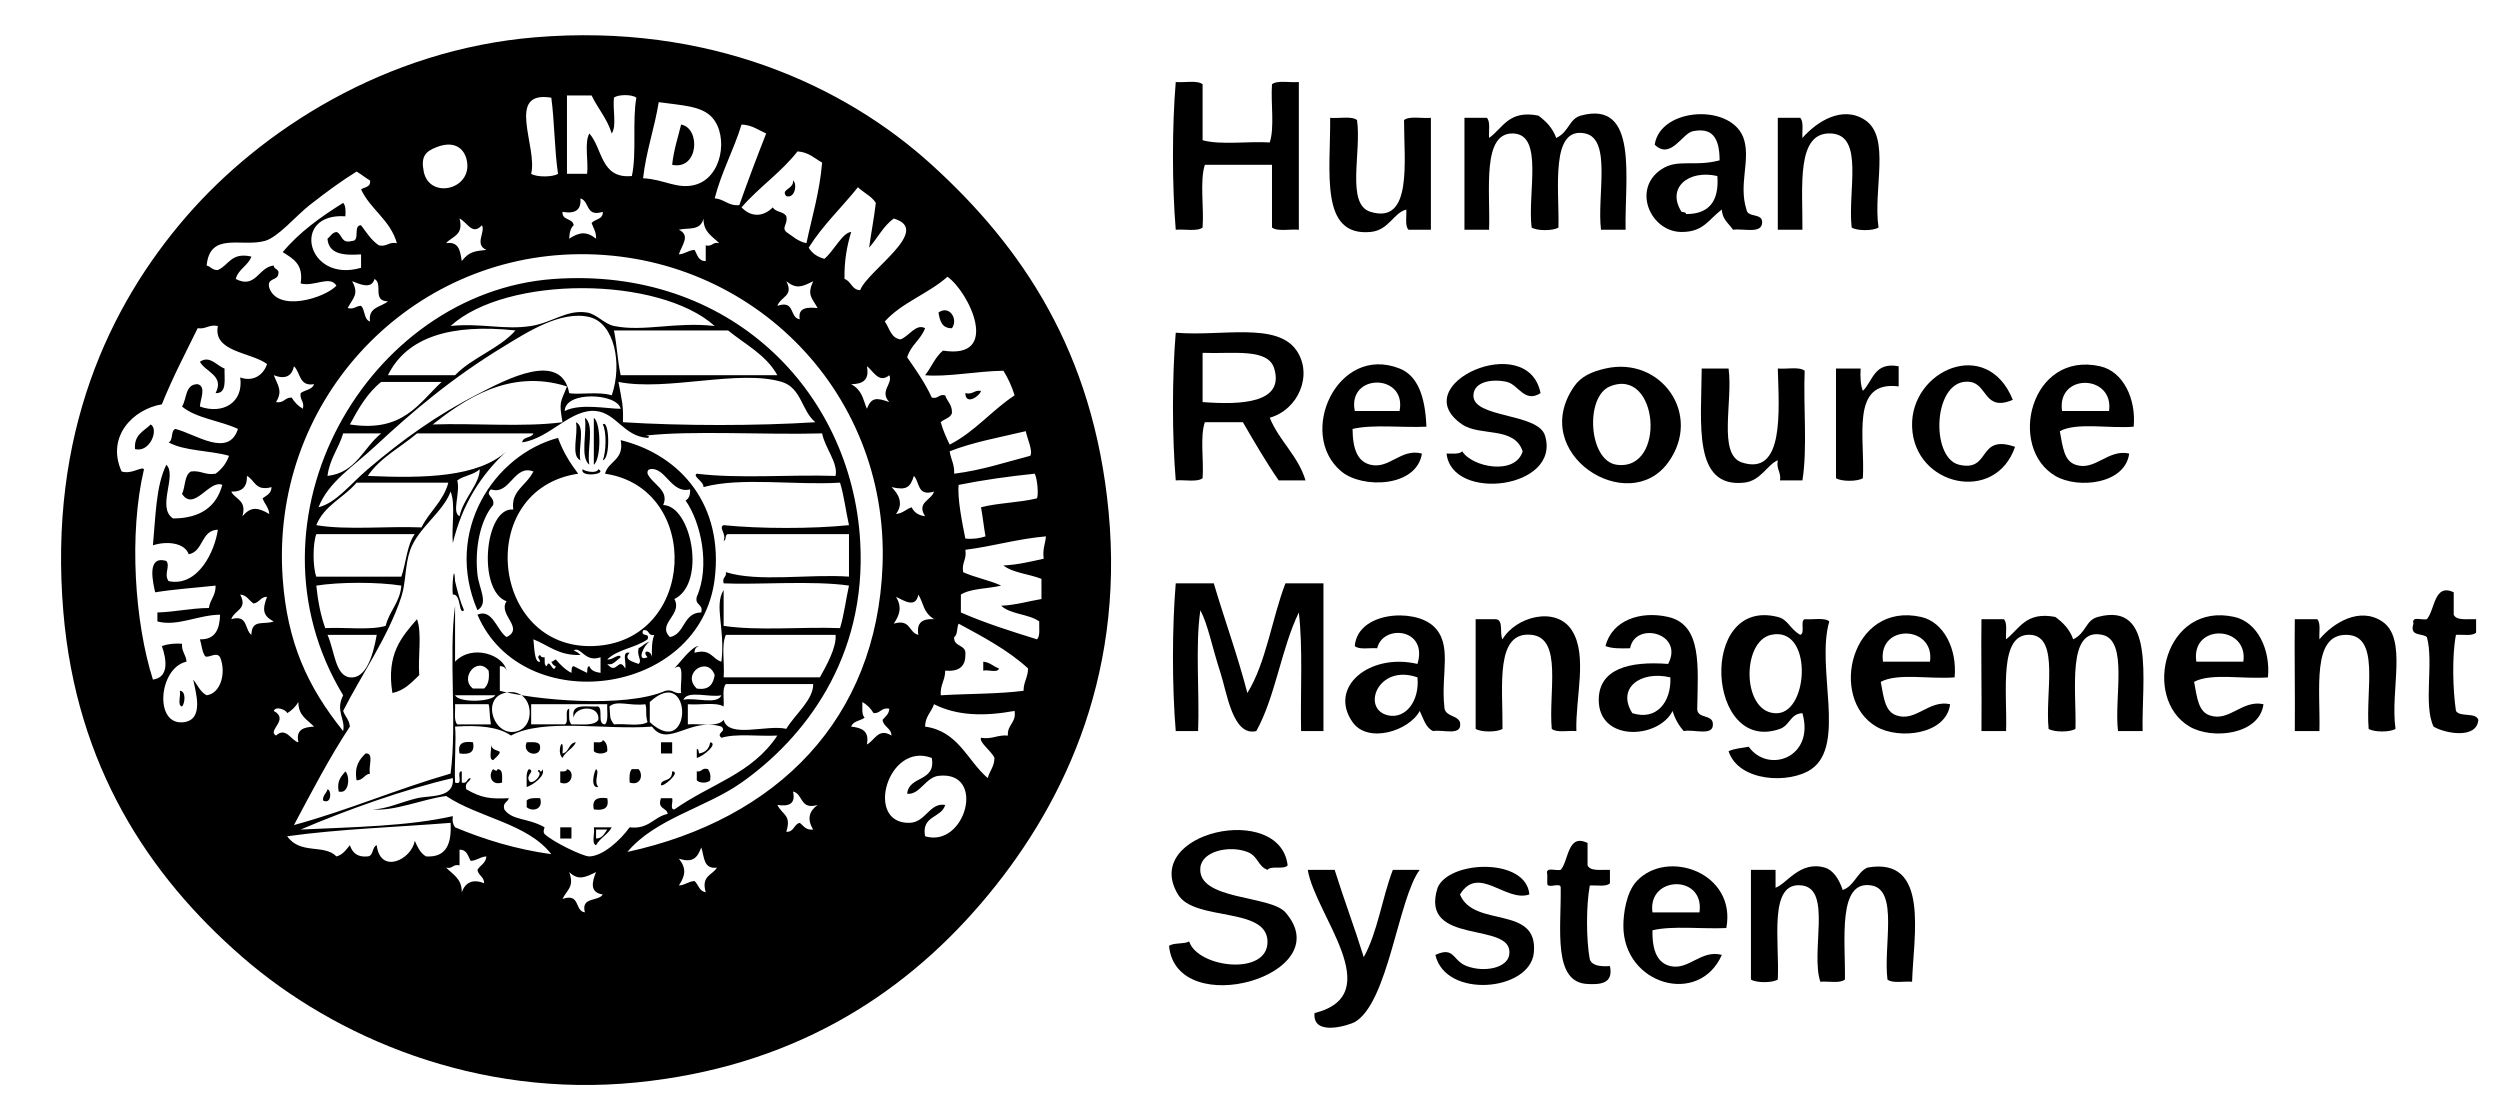 <?xml version="1.0" encoding="utf-8"?>
<!-- Generator: Adobe Illustrator 14.0.0, SVG Export Plug-In . SVG Version: 6.00 Build 43363)  -->
<!DOCTYPE svg PUBLIC "-//W3C//DTD SVG 1.1//EN" "http://www.w3.org/Graphics/SVG/1.1/DTD/svg11.dtd">
<svg version="1.1" id="Layer_1" xmlns="http://www.w3.org/2000/svg" xmlns:xlink="http://www.w3.org/1999/xlink" x="0px" y="0px" width="1117px" height="499px" viewBox="0 0 1117 499" enable-background="new 0 0 1117 499" xml:space="preserve">
<g>
	<path style="stroke: none;" fill-rule="evenodd" clip-rule="evenodd" fill="none" d="M1.322,0.646
		c371.991,0,744.012,0,1116,0c0,166.335,0,332.665,0,499c-372.338,0-744.653,0-1117,0c0-165.333,0-330.667,0-496
		C0.236,2.226,0.157,0.813,1.322,0.646z M83.322,96.646c-34.49,39.804-61.803,97.182-55,177c5.822,68.298,37.736,117.28,80,154
		c41.253,35.842,104.736,63.098,176,56c68.301-6.803,117.723-37.682,154-80c35.371-41.262,64.192-99.421,57-175
		c-6.806-71.518-38.667-118.322-79-155c-39.184-35.633-99.836-63.335-177-57C172.043,22.169,116.532,58.319,83.322,96.646z
		 M525.322,36.646c-1.654,19.753-1.654,46.247,0,66c3.964-0.369,9.583,0.917,12-1c0.661-9.006-1.326-20.659,1-28c10,0,20,0,30,0
		c0,9.333,0,18.667,0,28c2.417,1.917,8.035,0.631,12,1c0-22,0-44,0-66c-3.965,0.369-9.583-0.917-12,1
		c-0.588,8.413,1.226,19.226-1,26c-9.728-0.605-21.917,1.25-30-1c0-8.333,0-16.667,0-25
		C534.905,35.729,529.287,37.015,525.322,36.646z M665.322,61.646c-0.204-3.129,0.674-7.341-1-9c-3.333,0-6.667,0-10,0
		c0,16.667,0,33.333,0,50c3.667,0,7.333,0,11,0c0.634-17.291-3.436-43.776,11-43c13.391,0.72,6.15,26.501,8,42
		c2.293,1.563,9.706,1.563,12,0c0.394-17.145-3.809-45.448,12-42c11.823,2.579,5.173,27.83,7,43c3.667,0,7.333,0,11,0
		c-0.53-22.278,6.073-58.113-20-51c-5.29,1.443-5.196,7.246-11,10c-1.575-4.425-4.528-7.472-8-10
		C674.047,49.037,671.548,57.205,665.322,61.646z M780.322,93.646c-3.548-11.146,1.663-21.423-1-31c-4.616-16.6-37.503-14.979-40,2
		c7.123,6.919,12.29-5.029,17-6c8.273-1.705,11.972,2.286,12,13c-11.592,3.027-18.71-0.854-26,4c-13.295,8.853-4.847,27.977,9,28
		c9.901,0.016,11.887-5.505,18-10c0.195,4.471,3.131,6.202,5,9c4.671-0.662,12.601,1.935,13-3
		C787.716,94.918,780.82,97.48,780.322,93.646z M833.322,53.646c-10.052-6.675-21.53,0.595-28,8c-0.204-3.129,0.674-7.341-1-9
		c-3.333,0-6.667,0-10,0c0,16.667,0,33.333,0,50c3.667,0,7.333,0,11,0c0.175-19.168-2.975-44.061,13-43
		c14.642,0.972,7.176,25.532,9,42c2.293,1.563,9.706,1.563,12,0C836.826,84.481,844.871,61.315,833.322,53.646z M612.322,103.646
		c8.265-0.765,10.244-8.55,16-10c0.204,3.129-0.675,7.341,1,9c3.333,0,6.666,0,10,0c0-16.667,0-33.333,0-50
		c-3.965,0.369-9.583-0.917-12,1c0.001,18.499,3.841,46.819-15,41c-11.041-3.41-3.932-26.565-6-41c-2.417-1.917-8.036-0.631-12-1
		C594.504,76.817,589.512,105.758,612.322,103.646z M579.322,156.646c-8.803-12.946-33.736-6.211-54-8
		c-1.654,19.753-1.654,46.247,0,66c3.964-0.369,9.583,0.917,12-1c0.582-8.085-1.218-18.551,1-25c5.667,0,11.333,0,17,0
		c5.155,8.844,10.286,17.713,16,26c4,0,8,0,12,0c-3.449-11.218-11.748-17.586-16-28
		C580.191,182.977,586.688,167.478,579.322,156.646z M625.322,164.646c-27.841-10.994-46.039,29.324-26,46
		c9.355,7.786,33.651,7.148,36-8c-9.381-2.478-14.475,7.066-23,5c-5.567-1.349-7.934-6.617-8-16c9.187-2.147,22.197-0.469,33-1
		C636.782,176.621,633.161,167.741,625.322,164.646z M653.322,189.646c8.012,5.448,23.233,0.674,27,12
		c-3.255,10.915-22.608,7.113-27,0c-1.289,1.378-4.344,0.99-7,1c2.33,21.769,51.173,15.778,44-8c-3.098-10.27-32.305-7.729-32-18
		c0.193-6.518,9.128-7.399,15-6c5.086,1.212,7.869,9.605,15,5C682.688,147.101,627.227,171.901,653.322,189.646z M703.322,172.646
		c-20.75,30.096,24.198,58.506,42,34c15.544-21.397-3.169-47.643-28-42C711.107,166.058,706.382,168.208,703.322,172.646z
		 M832.322,174.646c-1.036-2.631-1.196-6.137-1-10c-3.667,0-7.333,0-11,0c0,16.333,0,32.667,0,49c2.293,1.563,9.706,1.563,12,0
		c1.105-17.895-5.782-43.782,16-41c0-3,0-6,0-9C837.275,161.598,836.896,170.22,832.322,174.646z M854.322,190.646
		c0.909,26.629,37.306,34.592,46,9c-17.068-5.915-10.614,11.385-25,8c-13.179-3.101-11.638-39.35,5-37
		c7.684,1.085,6.241,13.427,19,8C887.848,150.112,853.458,165.349,854.322,190.646z M938.322,163.646
		c-31.14-6.956-41.532,36.319-20,49c10.067,5.93,31.234,3.691,33-10c-9.512-2.123-15.284,8.015-24,5c-5.042-1.744-5.646-7.601-7-15
		c7.579-4.087,22.255-1.079,33-2C954.494,178.228,948.663,165.956,938.322,163.646z M779.322,215.646
		c7.372-0.801,10.404-8.128,15-10c-0.785,4.118,1.535,5.132,1,9c3.333,0,6.666,0,10,0c2.301-14.366,0.357-32.976,1-49
		c-2.417-1.917-8.036-0.631-12-1c0.515,19.016,2.955,48.153-16,42c-10.957-3.557-3.947-27.418-6-42c-4,0-8,0-12,0
		C760.18,189.106,756.21,218.157,779.322,215.646z M525.322,260.646c-1.654,19.754-1.654,46.246,0,66c3.333,0,6.667,0,10,0
		c0.665-17.668-1.331-37.998,1-54c3.457,6.546,5.211,16.408,9,28c2.896,8.86,5.457,28.535,16,26c8.562-15.438,11.152-36.848,19-53
		c1.875,16.125,0.658,35.341,1,53c3.333,0,6.666,0,10,0c0-22,0-44,0-66c-5.667,0-11.333,0-17,0c-6.083,15.917-8.591,35.409-17,49
		c-4.399-16.935-10.121-32.546-15-49C536.655,260.646,530.989,260.646,525.322,260.646z M1084.322,276.646
		c-2.062,0.605-6.947-1.614-6,2c-1.9,5.9,3.884,4.116,6,6c3.174,11.159-1.672,30.338,3,40c4.782,2.962,19.278,5.853,20-3
		c-1.117-3.55-8.257-1.077-10-4c-1.4-9.358-1.829-24.713,0-34c3.129-0.204,7.341,0.675,9-1c0-2,0-4,0-6
		c-3.857-0.143-8.781,0.781-10-2c0-3.333,0-6.667,0-10C1087.489,260.422,1087.975,272.525,1084.322,276.646z M645.322,315.646
		c-1.593-14.76,3.864-28.004-5-36c-8.833-7.969-33.76-6.221-35,9c1.893,1.774,6.604,0.729,10,1c2.527-10.881,22.855-9.019,18,7
		c-21.447-5.034-39.968,10.375-29,26c6.872,9.791,25.322,3.896,30-5c1.685,3.314,2.561,7.439,6,9c4.502-0.831,13.221,2.554,12-4
		C650.968,319.333,645.354,320.281,645.322,315.646z M702.322,281.646c-7.104-11.078-25.196-6.069-31,4c-1.451-2.549,0.65-8.65-3-9
		c-3,0-6,0-9,0c0,16.333,0,32.667,0,49c2.293,1.563,9.706,1.563,12,0c0.148-19.146-3.394-43.814,13-42
		c13.922,1.54,7.496,25.617,9,42c2.146,1.853,7.325,0.675,11,1C703.855,311.673,709.479,292.806,702.322,281.646z M758.322,316.646
		c0.311-18.969,2.231-37.523-13-41c-12.439-2.839-25.048,1.496-28,13c2.803,1.196,6.9,1.1,11,1c2.283-12.223,24.308-6.819,17,7
		c-17.44-1.346-30.934,2.243-31,16c-0.093,18.956,26.662,17.627,33,5c1.07,3.596,2.781,6.552,5,9c4.378-0.955,13.129,2.462,13-3
		C765.394,318.907,758.247,321.387,758.322,316.646z M794.322,275.646c-35.748-9.02-31.787,61.698,1,50
		c4.412-1.574,4.604-6.803,10-7c5.636,19.786-15.214,27.227-24,15c-3.114,0.552-6.517,0.816-9,2c4.518,13.752,27.262,14.714,37,8
		c15.646-10.787,1.981-45.364,8-66c-2.147-1.854-7.325-0.675-11-1c-2.155,0.845,0.375,6.375-2,7
		C799.521,280.83,798.961,276.815,794.322,275.646z M858.322,275.646c-31.14-6.956-41.532,36.318-20,49
		c10.068,5.93,31.234,3.69,33-10c-9.512-2.123-15.284,8.015-24,5c-5.042-1.744-5.646-7.602-7-15c7.579-4.087,22.255-1.078,33-2
		C874.494,290.229,868.663,277.955,858.322,275.646z M896.322,285.646c-0.204-3.129,0.674-7.341-1-9c-3.334,0-6.667,0-10,0
		c-0.223,12.95,0.16,33.794,0,50c3.666,0,7.333,0,11,0c0.575-17.269-3.567-44.007,11-43c13.066,0.903,6.313,26.438,8,42
		c2.293,1.563,9.706,1.563,12,0c0.475-17.166-3.985-45.486,12-42c11.702,2.553,5.206,27.906,7,43c3.666,0,7.333,0,11,0
		c-0.528-22.348,6.067-58.021-20-51c-5.563,1.498-5.102,7.095-11,10c-1.575-4.425-4.528-7.472-8-10
		C905.131,273.12,902.323,280.979,896.322,285.646z M998.322,275.646c-31.14-6.956-41.532,36.318-20,49
		c10.067,5.93,31.234,3.69,33-10c-9.512-2.123-15.284,8.015-24,5c-5.042-1.744-5.646-7.602-7-15c7.579-4.087,22.255-1.078,33-2
		C1014.494,290.229,1008.663,277.955,998.322,275.646z M1064.322,277.646c-9.96-6.613-21.694,0.485-28,8
		c-0.205-3.129,0.674-7.341-1-9c-3.334,0-6.667,0-10,0c-0.223,12.95,0.16,33.794,0,50c3.666,0,7.333,0,11,0
		c0.458-18.585-3.521-43.125,12-43c15.276,0.123,8.545,24.658,10,42c2.293,1.563,9.706,1.563,12,0
		C1067.832,308.553,1075.856,285.306,1064.322,277.646z M526.322,399.646c7.341,12.199,39.723,5.322,40,21
		c0.275,15.55-31.179,11.85-35,0c-2.36,1.307-6.911,0.423-9,2c3.378,33.972,76.504,12.939,52-15c-6.846-7.806-39.496-5.306-38-20
		c0.764-7.503,13.137-10.025,21-7c4.943,1.901,4.619,6.418,9,8c1.621-2.046,7.379,0.046,9-2
		C571.977,358.123,509.544,371.762,526.322,399.646z M697.322,388.646c-2.062,0.605-6.947-1.614-6,2c0,1.333,0,2.667,0,4
		c-0.164,2.831,6.164-0.831,6,2c0.278,18.248-3.677,42.325,12,43c4.792,0.206,11.78,0.369,10-8c-4.238,0.238-7.922-0.079-9-3
		c-1.649-8.781-1.649-24.22,0-33c3.129-0.204,7.341,0.675,9-1c0-2,0-4,0-6c-3.857-0.143-8.781,0.781-10-2c0-3.333,0-6.667,0-10
		C700.294,372.228,700.981,384.532,697.322,388.646z M642.322,396.646c-8.456,26.516,34.462,14.467,32,30
		c-0.933,5.884-11.135,7.955-19,5c-6.478-2.434-5.316-8.952-14-5c4.547,19.774,42.362,16.263,44-1c2.044-21.55-26.895-10.811-33-26
		c8.284-13.479,20.442,3.67,31,0C681.98,383.11,647.453,384.296,642.322,396.646z M731.322,393.646c-4.832,5.138-6,14.854-6,20
		c0,26.419,33.827,36.049,44,13c-9.22-2.489-14.806,6.958-23,5c-5.57-1.331-8.169-6.483-8-16c9.187-2.147,22.197-0.469,33-1
		C775.952,389.987,745.047,379.05,731.322,393.646z M815.322,387.646c-11.06-3.18-16.918,7.179-22,9c0-2.667,0-5.333,0-8
		c-3.667,0-7.333,0-11,0c0,16.333,0,32.667,0,49c2.293,1.563,9.706,1.563,12,0c0.865-16.952-4.472-44.237,11-42
		c13.202,1.909,3.579,29.565,8,43c3.675-0.325,8.853,0.853,11-1c0.252-17.482-3.466-44.832,12-42c11.995,2.196,5.113,27.128,7,42
		c2.146,1.853,7.325,0.675,11,1c0.568-20.322,8.093-56.028-20-51c-4.735,2.265-5.798,8.202-11,10
		C821.729,392.861,819.078,388.726,815.322,387.646z M587.322,452.646c-0.954,10.929,16.01,5.148,18,4
		c14.99-8.653,19.395-55.263,29-68c-4,0-8,0-12,0c-4.81,12.524-6.79,27.876-13,39c-4.103-13.23-8.869-25.798-13-39c-4,0-8,0-12,0
		C587.47,408.587,620.504,444.371,587.322,452.646z"/>
	<path fill-rule="evenodd" class="svg-img-fill" clip-rule="evenodd" d="M537.322,37.646c0,8.333,0,16.667,0,25
		c8.083,2.25,20.272,0.395,30,1c2.226-6.774,0.412-17.587,1-26c2.417-1.917,8.035-0.631,12-1c0,22,0,44,0,66
		c-3.965-0.369-9.583,0.917-12-1c0-9.333,0-18.667,0-28c-10,0-20,0-30,0c-2.326,7.341-0.339,18.994-1,28
		c-2.417,1.917-8.036,0.631-12,1c-1.654-19.753-1.654-46.247,0-66C529.287,37.015,534.905,35.729,537.322,37.646z"/>
	<path fill-rule="evenodd" clip-rule="evenodd" fill="none" d="M253.322,42.646
		c3.667,0,7.333,0,11,0c2.807,5.86,6.961,10.373,9,17c2.311-3.356,0.35-10.983,1-16c1.822-1.528,8.178-1.528,10,0
		c-1.865,10.469,0.204,24.871-2,35c-14.047,1.381-13-12.333-19-19c-2.315,4.018-0.347,12.32-1,18c-3,0-6,0-9,0
		C253.322,65.979,253.322,54.312,253.322,42.646z"/>
	<path fill-rule="evenodd" clip-rule="evenodd" fill="none" d="M246.322,43.646
		c1.459,10.874,1.406,23.261,3,34c-2.293,1.563-9.707,1.563-12,0C240.32,65.645,225.698,40.292,246.322,43.646z"/>
	<path fill-rule="evenodd" clip-rule="evenodd" fill="none" d="M287.322,79.646
		c1.405-12.262,5.091-22.242,7-34c10.264,1.475,19.26,1.566,24,7c7.179,8.229,4.419,26.868-8,30
		C302.447,84.632,296.559,80.057,287.322,79.646z M300.322,73.646c11.879,2.439,12.794-16.398,4-18
		C302.891,61.548,301.006,66.996,300.322,73.646z"/>
	<path fill-rule="evenodd" class="svg-img-fill" clip-rule="evenodd" d="M687.322,51.646
		c3.472,2.528,6.425,5.575,8,10c5.804-2.754,5.71-8.557,11-10c26.073-7.113,19.47,28.722,20,51c-3.667,0-7.333,0-11,0
		c-1.827-15.17,4.823-40.421-7-43c-15.809-3.448-11.606,24.855-12,42c-2.294,1.563-9.707,1.563-12,0c-1.85-15.499,5.391-41.28-8-42
		c-14.436-0.776-10.366,25.709-11,43c-3.667,0-7.333,0-11,0c0-16.667,0-33.333,0-50c3.333,0,6.667,0,10,0
		c1.674,1.659,0.796,5.871,1,9C671.548,57.205,674.047,49.037,687.322,51.646z"/>
	<path fill-rule="evenodd" class="svg-img-fill" clip-rule="evenodd" d="M787.322,99.646
		c-0.399,4.935-8.329,2.338-13,3c-1.869-2.798-4.805-4.529-5-9c-6.113,4.495-8.099,10.016-18,10c-13.847-0.023-22.295-19.147-9-28
		c7.29-4.854,14.408-0.973,26-4c-0.028-10.714-3.727-14.705-12-13c-4.71,0.971-9.877,12.919-17,6c2.497-16.979,35.384-18.6,40-2
		c2.663,9.577-2.548,19.854,1,31C780.82,97.48,787.716,94.918,787.322,99.646z M751.322,94.646c0.775,0.224,1.973,0.027,2,1
		c10.369,0.036,14.816-5.85,14-17C754.219,75.66,744.519,84.072,751.322,94.646z"/>
	<path fill-rule="evenodd" class="svg-img-fill" clip-rule="evenodd" d="M839.322,101.646
		c-2.294,1.563-9.707,1.563-12,0c-1.824-16.468,5.642-41.028-9-42c-15.975-1.061-12.825,23.832-13,43c-3.667,0-7.333,0-11,0
		c0-16.667,0-33.333,0-50c3.333,0,6.667,0,10,0c1.674,1.659,0.796,5.871,1,9c6.47-7.405,17.948-14.675,28-8
		C844.871,61.315,836.826,84.481,839.322,101.646z"/>
	<path fill-rule="evenodd" class="svg-img-fill" clip-rule="evenodd" d="M594.322,52.646
		c3.964,0.369,9.583-0.917,12,1c2.068,14.435-5.041,37.59,6,41c18.841,5.819,15.001-22.501,15-41c2.417-1.917,8.035-0.631,12-1
		c0,16.667,0,33.333,0,50c-3.334,0-6.667,0-10,0c-1.675-1.659-0.796-5.871-1-9c-5.756,1.45-7.735,9.235-16,10
		C589.512,105.758,594.504,76.817,594.322,52.646z"/>
	<path fill-rule="evenodd" class="svg-img-fill" clip-rule="evenodd" d="M304.322,55.646
		c8.794,1.602,7.879,20.439-4,18C301.006,66.996,302.891,61.548,304.322,55.646z"/>
	<path fill-rule="evenodd" clip-rule="evenodd" fill="none" d="M331.322,55.646
		c4.797,0.203,7.519,2.481,11,4c-4.146,10.52-8.155,21.179-12,32c-5.116,0.449-6.595-2.739-11-3
		C322.375,76.698,327.804,67.127,331.322,55.646z"/>
	<path fill-rule="evenodd" clip-rule="evenodd" fill="none" d="M195.322,65.646
		c8.595-3.223,12.073,1.739,13,5c3.952,13.908-16.448,18.934-19,6C188.014,70.016,189.894,67.681,195.322,65.646z"/>
	<path fill-rule="evenodd" clip-rule="evenodd" fill="none" d="M367.322,72.646
		c-1.104,13.229-4.518,24.149-7,36c-3.884-0.783-6.184-3.149-9-5c-2.255-2.162,0.828-3.411,0-7c-1.091-2.243-4.909-1.758-6-4
		c-4.233,4.251-9.682,4.574-14,0c7.717-8.95,17.714-15.62,25-25C361.324,67.977,363.907,70.727,367.322,72.646z M351.322,87.646
		c3.933,1.199,4.994-5.583,3-7C354.838,84.511,348.561,84.59,351.322,87.646z"/>
	<path fill-rule="evenodd" clip-rule="evenodd" fill="none" d="M154.322,96.646
		c0.132-2.465,0.151-4.818-1-6c-10.04,6.293-19.589,13.078-27,22c4.448,2.885,9.403,5.264,8,14c6.082,1.635,13.091-3.808,16,1
		c-5.213,5.521-26.101,12.005-30,1c-1.227-4.561,3.507-3.16,4-6c0.729-2.729-1.987-2.013-2-4c-6.851,0.62-8.032,10.646-17,6
		c1.196-4.471,5.471-5.863,7-10c-9.099-2.099-10.082,3.918-15,6c-2.488,0.154-3.096-1.571-5-2c1.44-15.232,15.516-8.125,26-11
		c5.955-1.633,13.81-11.146,20-16c7.715-6.049,14.307-10.839,21-15c2.101,1.232,3.899,2.768,6,4c0.468,3.135-2.514,2.819-4,4
		c4.278,9.055,13.058,13.608,16,24c-3.708-0.708-4.292,1.708-8,1c-3.415-2.252-5.579-5.755-8-9c-3.747-0.08-0.253,7.08-4,7
		c-5.101,1.434-4.274-3.06-7-4c-2.036,0.297-2.664,2.003-4,3c0.48,6.853,7.073,7.594,15,7c0,2,0,4,0,6
		C136.976,126.773,129.755,94.939,154.322,96.646z"/>
	<path fill-rule="evenodd" clip-rule="evenodd" fill="none" d="M767.322,78.646
		c0.816,11.15-3.631,17.036-14,17c-0.027-0.973-1.225-0.776-2-1C744.519,84.072,754.219,75.66,767.322,78.646z"/>
	<path fill-rule="evenodd" class="svg-img-fill" clip-rule="evenodd" d="M354.322,80.646
		c1.994,1.417,0.933,8.199-3,7C348.561,84.59,354.838,84.511,354.322,80.646z"/>
	<path fill-rule="evenodd" clip-rule="evenodd" fill="none" d="M380.322,103.646
		c-3.854,0.166-7.927,8.725-12,12c-3.133-0.867-5.522-2.478-7-5c6.296-10.037,14.756-17.91,22-27c2.526,2.474,6.066,3.934,8,7
		c-0.799,6.867-2.076,13.258-3,20c3.777-4.223,6.33-9.67,11-13c17.505,5.06-11.597,23.089-15,32c-3.866-0.134-3.944-4.056-7-5
		C377.169,116.492,378.431,109.754,380.322,103.646z"/>
	<path fill-rule="evenodd" clip-rule="evenodd" fill="none" d="M259.322,88.646
		c4.195,1.138,2.182,8.485,10,6c0.168,3.502-3.519,3.148-5,5c0.777,2.223,2.101,3.899,2,7c-4.266-3.391-7.471-2.98-12,0
		c0.105-2.561,0.566-4.767,2-6c-0.375-3.292-5.316-2.017-5-6C257.01,95.667,259.808,93.798,259.322,88.646z"/>
	<path fill-rule="evenodd" clip-rule="evenodd" fill="none" d="M205.322,97.646
		c3.506,1.607,5.623,7.768,10,3c1.72,2.846-3.539,8.635,2,11c-5.481,0.575-7.753,0.836-11,5c-0.711-4.289-1.121-8.879-7-8
		C201.901,105.558,207.311,105.301,205.322,97.646z"/>
	<path fill-rule="evenodd" clip-rule="evenodd" fill="none" d="M314.322,97.646
		c-0.093,6.093,4.046,7.954,7,11c-3.059-0.725-2.941,1.725-6,1c0,2.333,0,4.667,0,7c-3.405,0.072-3.725-2.941-5-5
		c-2.833,0.167-4.167,1.833-7,2c1.185-3.958,5.41-8.41,0-11C307.507,101.598,312.944,103.348,314.322,97.646z"/>
	<path fill-rule="evenodd" clip-rule="evenodd" fill="none" d="M280.322,380.646
		c12.438-14.912,34.999-19.722,51-31c27.548-19.417,56.141-55.235,53-108c-3.996-67.127-58.475-122.625-137-117
		c-83.046,5.949-141.724,107.178-94,186c-3.589,7.137,1.108,10.44,0,16c-16.063-19.974-24.94-39.695-27-68
		c-5.677-77.999,54.085-142.55,129-145c77.848-2.546,141.979,59.641,139,139C391.749,321.2,347.413,365.972,280.322,380.646z"/>
	<path fill-rule="evenodd" clip-rule="evenodd" fill="none" d="M423.322,123.646
		c9.723,6.868,24.124,37.162-2,33c-3.495,2.838-5.182,7.485-8,11c9.27,0.928,23.478-1.849,35-2c2.062,3.272,3.734,6.932,5,11
		c-10.257,6.743-17.739,16.261-29,22c-1.519-3.147-2.984-6.35-4-10c1.502-1.498,4.211-1.789,5-4c0.23-3.897-2.148-5.185-3-8
		c-3.059-0.726-2.941,1.725-6,1c-3.021-6.646-7.04-12.293-11-18c1.586-5.414,6.121-7.879,8-13c-4.065-2.27-7.266,3.732-11,5
		c-4.363-0.637-4.877-5.123-7-8C402.861,135.184,414.877,131.2,423.322,123.646z M419.322,139.646c0.594,3.739,1.564,7.103,6,7
		C428.277,142.607,424.175,136.12,419.322,139.646z M431.322,175.646c0.042,5.595,6.313,1.499,7-1
		C435.166,174.156,434.791,176.447,431.322,175.646z"/>
	<path fill-rule="evenodd" clip-rule="evenodd" fill="none" d="M167.322,124.646
		c4.003,2.052-1.248,9.837,6,10c-3.038,2.629-8.903,2.43-8,9c-2.805-0.862-2.127-5.206-4-7c-2.356-0.022-2.944,1.723-6,1
		c2.403-4.496,5.224-6.218,2-12C160.611,126.877,165.989,129.518,167.322,124.646z"/>
	<path fill-rule="evenodd" clip-rule="evenodd" fill="none" d="M351.322,125.646
		c4.501,3.626,7.012,2.522,12,0c-2.787,6.219-0.687,7.221,2,12c-4.801-0.467-8.88-0.213-8,5c-4.723-0.611-1.889-8.778-10-6
		C348.88,132.364,354.771,132.329,351.322,125.646z"/>
	<path fill-rule="evenodd" clip-rule="evenodd" fill="none" d="M319.322,145.646
		c-17.615-1.977-31.742,2.73-45,0c-4.425-0.912-7.625-5.292-12-6c-9.048-1.463-15.412,4.46-25,6c-11.82,1.898-22.417-1.4-36,0
		C226.272,122.977,294.303,123.268,319.322,145.646z"/>
	<path fill-rule="evenodd" class="svg-img-fill" clip-rule="evenodd" d="M425.322,146.646
		c-4.436,0.103-5.406-3.261-6-7C424.175,136.12,428.277,142.607,425.322,146.646z"/>
	<path fill-rule="evenodd" clip-rule="evenodd" fill="none" d="M142.322,226.646
		c4.393-11.343,15.541-18.211,25-27c17.313-16.084,34.596-30.776,58-45c10.123-6.152,25.314-16.033,38-13
		c11.202,2.678,14.879,20.935,10,35c-5.636-1.857-14.988-0.132-19-1c-3.576-19.24-28.149-6.039-40,0
		c-19.569,9.972-34.496,20.834-50,34C156.471,216.313,150.241,224.658,142.322,226.646z"/>
	<path fill-rule="evenodd" clip-rule="evenodd" fill="none" d="M97.322,145.646
		c-2.213,11.706,14.699,11.611,22,17c-1.625,4.896-6.172,8.102-12,6c1.603,11.378-7.91,16.609-18,13c0.058-3.033,3.021-8.897-1-10
		c-5.713-0.047-4.788,6.546-7,10c6.377,5.29,17.07,6.264,25,10c-4.26,13.159-19.044,2.161-28,0c-2.156,0.844-0.844,5.156-3,6
		c7.054,3.946,18.459,3.541,27,6c-1.216,3.45-3.304,6.029-6,8c-4.772,0.772-6.436-1.564-11-1c-3.036,1.631-2.444,6.89-4,10
		c5.329,8.185,12.276-6.589,18-4c-2.633,9.7-9.725,14.941-22,15c-7.488-4.88,1.918-19.225-3-24c-4.672,9.328-4.786,23.214-6,36
		c6.174-2.032,14.168-1.194,16,4c6.708-1.292,5.325-10.675,13-11c-1.239,9.3-8.677,25.752-22,23c-2.26-3.217,0.878-6.629-1-9
		c-9.05-2.748-5.91,9.863-5,14c8.591-1.409,17.99-2.01,27-3c0.123,4.456-2.467,6.199-3,10c-8.255,0.078-14.906,1.761-23,2
		c0,1.333,0,2.667,0,4c8.775,2.429,18.374-2.95,28-3c-0.163,6.503-2.144,11.189-9,11c0.724,2.275,0.892,5.108,2,7
		c0.818,2.432,5.272-1.982,7,1c2.831,6.747,0.38,16.197-6,17c-2.867-1.466-4.043-4.624-6-7c1.025,5.291,5.011,17.681-4,19
		c-13.698,2.006-11.518-24.337,1-27c-0.153-3.181-2.267-4.399-2-8c-3.643-0.31-6.508,0.159-9,1c2.101,6.028,3.298,13.979-4,15
		c-8.131-25.571-10.842-64.881-4-94c-1.11-1.367-5.503,2.439-10,1c-6.965-15.533,5.095-27.827,18-30
		c4.762-11.905,10.512-22.821,16-34C92.19,147.18,93.204,144.86,97.322,145.646z M89.322,161.646c2.356,4.521,11.104,6.135,7,14
		c5.232,0.232,3.864-6.136,4-11C96.992,163.562,93.678,158.53,89.322,161.646z M60.322,200.646c6.693,1.774,10.762-8.893,7-11
		C64.35,192.673,59.795,194.118,60.322,200.646z M81.322,315.646c1.364-1.349,1.906-6.981-1-7
		C80.917,310.717,79.086,315.215,81.322,315.646z"/>
	<path fill-rule="evenodd" clip-rule="evenodd" fill="none" d="M230.322,147.646
		c-7.364,8.302-19.313,12.02-27,20c-10,0-20,0-30,0C181.81,150.466,201.586,144.576,230.322,147.646z"/>
	<path fill-rule="evenodd" clip-rule="evenodd" fill="none" d="M274.322,147.646
		c17,0,34,0,51,0c7.702,6.298,17.047,10.953,22,20c-23.333,0-46.667,0-70,0C275.935,161.366,275.634,154,274.322,147.646z"/>
	<path fill-rule="evenodd" class="svg-img-fill" clip-rule="evenodd" d="M567.322,186.646
		c4.252,10.414,12.551,16.782,16,28c-4,0-8,0-12,0c-5.714-8.287-10.845-17.156-16-26c-5.667,0-11.333,0-17,0
		c-2.218,6.449-0.418,16.915-1,25c-2.417,1.917-8.036,0.631-12,1c-1.654-19.753-1.654-46.247,0-66c20.264,1.789,45.197-4.946,54,8
		C586.688,167.478,580.191,182.977,567.322,186.646z M537.322,179.646c17.423,1.338,36.609,0.439,32-15
		c-2.773-9.291-18.519-6.441-32-7C537.322,164.979,537.322,172.312,537.322,179.646z"/>
	<path fill-rule="evenodd" clip-rule="evenodd" fill="none" d="M537.322,157.646
		c13.481,0.559,29.227-2.291,32,7c4.609,15.439-14.577,16.338-32,15C537.322,172.312,537.322,164.979,537.322,157.646z"/>
	<path fill-rule="evenodd" class="svg-img-fill" clip-rule="evenodd" d="M100.322,164.646
		c-0.136,4.864,1.232,11.232-4,11c4.104-7.865-4.644-9.479-7-14C93.678,158.53,96.992,163.562,100.322,164.646z"/>
	<path fill-rule="evenodd" clip-rule="evenodd" fill="none" d="M131.322,163.646
		c3.017,2.649,2.164,9.169,9,8c-0.803,2.53-4.117,2.55-6,4c-0.489,3.156,1.802,3.531,1,7c-2.092-1.242-3.758-2.908-5-5
		c-3.164-0.164-3.342,2.658-7,2c3.099-4.901,0.834-7.392-1-12C127.305,169.595,130.405,168.179,131.322,163.646z"/>
	<path fill-rule="evenodd" clip-rule="evenodd" fill="none" d="M387.322,163.646
		c2.502,1.536,5.246,8.036,10,4c1.823,3.767-4.542,7.025,0,12c-5.508-1.939-7.977-2.307-10,3c-1.825-4.375-1.973-8.147-7-11
		C385.302,171.625,388.6,169.923,387.322,163.646z"/>
	<path fill-rule="evenodd" class="svg-img-fill" clip-rule="evenodd" d="M637.322,190.646
		c-10.803,0.531-23.813-1.147-33,1c0.066,9.383,2.433,14.651,8,16c8.525,2.066,13.619-7.478,23-5c-2.349,15.148-26.645,15.786-36,8
		c-20.039-16.676-1.841-56.994,26-46C633.161,167.741,636.782,176.621,637.322,190.646z M605.322,183.646c6.667,0,13.333,0,20,0
		C628.665,166.763,601.874,166.634,605.322,183.646z"/>
	<path fill-rule="evenodd" class="svg-img-fill" clip-rule="evenodd" d="M688.322,175.646
		c-7.131,4.605-9.914-3.788-15-5c-5.872-1.399-14.807-0.518-15,6c-0.305,10.271,28.902,7.73,32,18c7.173,23.778-41.67,29.769-44,8
		c2.656-0.01,5.711,0.378,7-1c4.392,7.113,23.745,10.915,27,0c-3.767-11.326-18.988-6.552-27-12
		C627.227,171.901,682.688,147.101,688.322,175.646z"/>
	<path fill-rule="evenodd" class="svg-img-fill" clip-rule="evenodd" d="M717.322,164.646
		c24.831-5.643,43.544,20.603,28,42c-17.802,24.506-62.75-3.904-42-34C706.382,168.208,711.107,166.058,717.322,164.646z
		 M722.322,207.646c22.322,3.088,18.85-43.938-3-35C708.063,177.251,709.734,205.904,722.322,207.646z"/>
	<path fill-rule="evenodd" class="svg-img-fill" clip-rule="evenodd" d="M848.322,163.646c0,3,0,6,0,9
		c-21.782-2.782-14.895,23.105-16,41c-2.294,1.563-9.707,1.563-12,0c0-16.333,0-32.667,0-49c3.667,0,7.333,0,11,0
		c-0.196,3.863-0.036,7.369,1,10C836.896,170.22,837.275,161.598,848.322,163.646z"/>
	<path fill-rule="evenodd" class="svg-img-fill" clip-rule="evenodd" d="M899.322,178.646
		c-12.759,5.427-11.316-6.915-19-8c-16.638-2.35-18.179,33.899-5,37c14.386,3.385,7.932-13.915,25-8
		c-8.694,25.592-45.091,17.629-46-9C853.458,165.349,887.848,150.112,899.322,178.646z"/>
	<path fill-rule="evenodd" class="svg-img-fill" clip-rule="evenodd" d="M953.322,190.646
		c-10.745,0.921-25.421-2.087-33,2c1.354,7.399,1.958,13.256,7,15c8.716,3.015,14.488-7.123,24-5c-1.766,13.691-22.933,15.93-33,10
		c-21.532-12.681-11.14-55.956,20-49C948.663,165.956,954.494,178.228,953.322,190.646z M921.322,183.646c7,0,14,0,21,0
		C944.626,167.213,918.879,166.513,921.322,183.646z"/>
	<path fill-rule="evenodd" class="svg-img-fill" clip-rule="evenodd" d="M760.322,164.646c4,0,8,0,12,0
		c2.053,14.582-4.957,38.443,6,42c18.955,6.153,16.515-22.984,16-42c3.964,0.369,9.583-0.917,12,1c-0.643,16.024,1.301,34.634-1,49
		c-3.334,0-6.667,0-10,0c0.535-3.868-1.785-4.882-1-9c-4.596,1.872-7.628,9.199-15,10
		C756.21,218.157,760.18,189.106,760.322,164.646z"/>
	<path fill-rule="evenodd" clip-rule="evenodd" fill="none" d="M197.322,170.646
		c-10.353,9.647-17.322,22.678-41,19c3.85-7.15,7.858-14.142,14-19C179.322,170.646,188.322,170.646,197.322,170.646z"/>
	<path fill-rule="evenodd" clip-rule="evenodd" fill="none" d="M253.322,172.646
		c-2.8,7.399-3.689,6.328-2,16c-17.357,2.31-38.982,0.351-58,1C207.036,178.905,227.294,164.446,253.322,172.646z"/>
	<path fill-rule="evenodd" clip-rule="evenodd" fill="none" d="M276.322,170.646
		c21.615,4.308,53.929-5.781,73,0c8.814,2.672,8.844,13.053,15,18c-26.342,1.674-59.655,1.656-86,0
		C278.573,181.235,277.935,179.353,276.322,170.646z"/>
	<path fill-rule="evenodd" clip-rule="evenodd" fill="none" d="M625.322,183.646
		c-6.667,0-13.333,0-20,0C601.874,166.634,628.665,166.763,625.322,183.646z"/>
	<path fill-rule="evenodd" clip-rule="evenodd" fill="none" d="M942.322,183.646
		c-7,0-14,0-21,0C918.879,166.513,944.626,167.213,942.322,183.646z"/>
	<path fill-rule="evenodd"  clip-rule="evenodd" fill="none" d="M719.322,172.646
		c21.85-8.938,25.322,38.088,3,35C709.734,205.904,708.063,177.251,719.322,172.646z"/>
	<path fill-rule="evenodd" class="svg-img-fill" clip-rule="evenodd" d="M438.322,174.646
		c-0.687,2.499-6.958,6.595-7,1C434.791,176.447,435.166,174.156,438.322,174.646z"/>
	<path fill-rule="evenodd" clip-rule="evenodd" fill="none" d="M277.322,182.646
		c-5.472,0.071-18.092-2.597-25,1C252.409,174.584,275.809,175.613,277.322,182.646z"/>
	<path fill-rule="evenodd" class="svg-img-fill" clip-rule="evenodd" d="M261.322,186.646
		c4.508,3.159,0.783,14.55,2,21C259.048,204.253,262.374,193.26,261.322,186.646z"/>
	<path fill-rule="evenodd" class="svg-img-fill" clip-rule="evenodd" d="M265.322,186.646
		c3.297,2.568,3.297,18.432,0,21C265.322,200.646,265.322,193.646,265.322,186.646z"/>
	<path fill-rule="evenodd" class="svg-img-fill" clip-rule="evenodd" d="M257.322,188.646
		c4.439,1.894,0.832,11.834,2,17C254.883,203.752,258.49,193.811,257.322,188.646z"/>
	<path fill-rule="evenodd" class="svg-img-fill" clip-rule="evenodd" d="M269.322,189.646
		c2.889-2.609,3.57,15.397,0,16C270.773,202.399,271.136,192.833,269.322,189.646z"/>
	<path fill-rule="evenodd" class="svg-img-fill" clip-rule="evenodd" d="M67.322,189.646
		c3.762,2.107-0.307,12.774-7,11C59.795,194.118,64.35,192.673,67.322,189.646z"/>
	<path fill-rule="evenodd" clip-rule="evenodd" fill="none" d="M458.322,192.646
		c0.656,3.474,3.287,8.735,2,11c-11.116,2.884-21.551,6.449-34,8c0.225-4.225-1.542-6.458-2-10
		C434.579,197.569,446.743,195.4,458.322,192.646z"/>
	<path fill-rule="evenodd" clip-rule="evenodd" fill="none" d="M146.322,212.646
		c0.952-7.715,5.039-12.295,7-19c5.667,0,11.333,0,17,0C162.331,199.987,159.2,211.189,146.322,212.646z"/>
	<path fill-rule="evenodd" clip-rule="evenodd" fill="none" d="M308.322,218.646
		c0.15,2.483-0.517,4.15-2,5c6.837,9.69,11.092,29.167,5,43c-0.989,3.988,2.989,3.012,2,7c-8.25,0.084-7.074,9.593-14,11
		c-6-5.94,5.813-9.979,2-17c14.346-6.984,7.69-41.646-5-42c2.895-6.655-4.884-9.238-7-14c-0.163-1.163,0.221-1.779,1-2
		C297.316,208.363,299.879,220.866,308.322,218.646z"/>
	<path fill-rule="evenodd" clip-rule="evenodd" fill="none" d="M205.322,230.646
		c-3.603-1.704,0.422-10.132-1-16c2.836-2.164,7.507-2.493,10-5C214.538,215.874,206.92,222.9,205.322,230.646z"/>
	<path fill-rule="evenodd" class="svg-img-fill" clip-rule="evenodd" d="M260.322,209.646
		c0.845,0.937,6.375,2.136,7,0C271.833,211.886,258.815,213.504,260.322,209.646z"/>
	<path fill-rule="evenodd" clip-rule="evenodd" fill="none" d="M462.322,211.646
		c1.257,2.6,1.722,9.548,1,11c-7.723,1.943-17.321,2.012-25,4c0.758,4.242,1.242,8.758,2,13c-2.492,0.841-5.357,1.309-9,1
		c-1.436-7.036-3.632-18.18-3-24C439.141,214.464,450.54,212.863,462.322,211.646z"/>
	<path fill-rule="evenodd" clip-rule="evenodd" fill="none" d="M110.322,212.646
		c3.578,1.756,3.648,7.019,11,5c-0.068,2.932-2.286,3.714-4,5c0.831,2.503,2.74,3.927,3,7c-5.185-2.996-8.186-3.417-12,1
		c2.019-7.352-3.244-7.422-5-11C108.168,219.825,110.502,217.492,110.322,212.646z"/>
	<path fill-rule="evenodd" clip-rule="evenodd" fill="none" d="M408.322,212.646
		c2.676,2.658,1.349,9.318,9,7c-1.257,3.979-7.922,4.79-4,11c-2.967-0.366-4.933-1.733-6-4c-2.503,0.831-3.927,2.74-7,3
		c3.578-4.605,1.12-9.038-2-12C405.008,219.152,406.651,217.848,408.322,212.646z"/>
	<path fill-rule="evenodd" clip-rule="evenodd" fill="none" d="M200.322,215.646
		c-2.26,8.407-8.477,12.856-12,20c-15.36-0.64-33.298,1.298-47-1c3.502-8.831,12.364-12.302,18-19
		C172.989,215.646,186.656,215.646,200.322,215.646z"/>
	<path fill-rule="evenodd" clip-rule="evenodd" fill="none" d="M185.322,238.646
		c-3.526,4.807-3.835,12.831-6,19c-12.667,0-25.333,0-38,0c-1.62-4.3-1.62-14.7,0-19
		C155.989,238.646,170.656,238.646,185.322,238.646z"/>
	<path fill-rule="evenodd" clip-rule="evenodd" fill="none" d="M467.322,239.646
		c-0.281,3.386-1.591,5.743-1,10c-5.772,1.228-11.32,2.68-18,3c4.292,3.374,11.544,3.789,17,6c0,3,0,6,0,9
		c-6.006,0.994-11.32,2.68-18,3c4.109,3.891,12.361,3.639,17,7c-0.12,2.881,0.546,6.546-1,8c-11.703-3.631-23.356-7.311-34-12
		c0-2.667,0-5.333,0-8c4.516-2.817,12.108-2.558,18-4c-5.224-2.443-11.74-3.594-17-6c-0.701-4.367,1.701-5.632,1-10
		C443.758,244.081,454.455,240.778,467.322,239.646z"/>
	<path fill-rule="evenodd" clip-rule="evenodd" fill="none" d="M145.322,280.646
		c-2.033-5.634-3.279-12.055-4-19c10.421-1.653,27.578-1.653,38,0c-0.648,7.686-5.384,11.282-7,18
		C165.056,281.712,154.181,280.171,145.322,280.646z"/>
	<path fill-rule="evenodd" class="svg-img-fill" clip-rule="evenodd" d="M542.322,260.646
		c4.879,16.454,10.601,32.065,15,49c8.409-13.591,10.917-33.083,17-49c5.667,0,11.333,0,17,0c0,22,0,44,0,66c-3.334,0-6.667,0-10,0
		c-0.342-17.659,0.875-36.875-1-53c-7.848,16.152-10.438,37.562-19,53c-10.543,2.535-13.104-17.14-16-26
		c-3.789-11.592-5.543-21.454-9-28c-2.331,16.002-0.335,36.332-1,54c-3.333,0-6.667,0-10,0c-1.654-19.754-1.654-46.246,0-66
		C530.989,260.646,536.655,260.646,542.322,260.646z"/>
	<path fill-rule="evenodd" class="svg-img-fill" clip-rule="evenodd" d="M1096.322,264.646c0,3.333,0,6.667,0,10
		c1.219,2.781,6.143,1.857,10,2c0,2,0,4,0,6c-1.659,1.675-5.871,0.796-9,1c-1.829,9.287-1.4,24.642,0,34
		c1.743,2.923,8.883,0.45,10,4c-0.722,8.853-15.218,5.962-20,3c-4.672-9.662,0.174-28.841-3-40c-2.116-1.884-7.9-0.1-6-6
		c-0.947-3.614,3.938-1.395,6-2C1087.975,272.525,1087.489,260.422,1096.322,264.646z"/>
	<path fill-rule="evenodd" clip-rule="evenodd" fill="none" d="M107.322,265.646
		c3.096,0.237,3.884,2.782,6,4c2.6-0.4,3.016-2.984,6-3c-2.135,5.568-2,8.534,3,11c-4.35,1.705-9.878-1.289-10,6
		c-3.078-2.256-1.43-9.236-9-7C104.881,272.364,110.771,272.329,107.322,265.646z"/>
	<path fill-rule="evenodd" clip-rule="evenodd" fill="none" d="M410.322,265.646
		c2.552,4.354,2.053,7.816,7,11c-4.974-0.307-7.963,1.37-7,7c-4.394-0.939-3.374-7.293-11-5c2.627-3.815,3.836-7.362,1-12
		C403.77,268.268,409.155,272.019,410.322,265.646z"/>
	<path fill-rule="evenodd" class="svg-img-fill" clip-rule="evenodd" d="M652.322,322.646
		c1.221,6.554-7.498,3.169-12,4c-3.439-1.561-4.315-5.686-6-9c-4.678,8.896-23.128,14.791-30,5c-10.968-15.625,7.553-31.034,29-26
		c4.855-16.019-15.473-17.881-18-7c-3.396-0.271-8.107,0.774-10-1c1.24-15.221,26.167-16.969,35-9c8.864,7.996,3.407,21.24,5,36
		C645.354,320.281,650.968,319.333,652.322,322.646z M620.322,319.646c7.642,1.615,14.021-6.339,13-17
		C615.497,296.391,607.979,317.037,620.322,319.646z"/>
	<path fill-rule="evenodd" class="svg-img-fill" clip-rule="evenodd" d="M704.322,326.646
		c-3.675-0.325-8.854,0.853-11-1c-1.504-16.383,4.922-40.46-9-42c-16.394-1.814-12.852,22.854-13,42c-2.294,1.563-9.707,1.563-12,0
		c0-16.333,0-32.667,0-49c3,0,6,0,9,0c3.65,0.35,1.549,6.451,3,9c5.804-10.069,23.896-15.078,31-4
		C709.479,292.806,703.855,311.673,704.322,326.646z"/>
	<path fill-rule="evenodd" class="svg-img-fill" clip-rule="evenodd" d="M765.322,323.646
		c0.129,5.462-8.622,2.045-13,3c-2.219-2.448-3.93-5.404-5-9c-6.338,12.627-33.093,13.956-33-5c0.066-13.757,13.56-17.346,31-16
		c7.308-13.819-14.717-19.223-17-7c-4.1,0.1-8.197,0.196-11-1c2.952-11.504,15.561-15.839,28-13c15.231,3.477,13.311,22.031,13,41
		C758.247,321.387,765.394,318.907,765.322,323.646z M729.322,318.646c10.797,3.443,17.467-4.943,17-16
		C732.755,299.494,722.299,307.572,729.322,318.646z"/>
	<path fill-rule="evenodd" class="svg-img-fill" clip-rule="evenodd" d="M804.322,283.646
		c2.375-0.625-0.155-6.155,2-7c3.675,0.325,8.853-0.854,11,1c-6.019,20.636,7.646,55.213-8,66c-9.738,6.714-32.482,5.752-37-8
		c2.483-1.184,5.886-1.448,9-2c8.786,12.227,29.636,4.786,24-15c-5.396,0.197-5.588,5.426-10,7c-32.787,11.698-36.748-59.02-1-50
		C798.961,276.815,799.521,280.83,804.322,283.646z M794.322,318.646c13.975-0.926,15.611-39.12-3-35
		C777.751,286.65,778.329,319.705,794.322,318.646z"/>
	<path fill-rule="evenodd" class="svg-img-fill" clip-rule="evenodd" d="M873.322,302.646
		c-10.745,0.922-25.421-2.087-33,2c1.354,7.398,1.958,13.256,7,15c8.716,3.015,14.488-7.123,24-5c-1.766,13.69-22.932,15.93-33,10
		c-21.532-12.682-11.14-55.956,20-49C868.663,277.955,874.494,290.229,873.322,302.646z M841.322,295.646c7,0,14,0,21,0
		C864.626,279.213,838.879,278.513,841.322,295.646z"/>
	<path fill-rule="evenodd" class="svg-img-fill" clip-rule="evenodd" d="M918.322,275.646
		c3.472,2.528,6.425,5.575,8,10c5.898-2.905,5.437-8.502,11-10c26.067-7.021,19.472,28.652,20,51c-3.667,0-7.334,0-11,0
		c-1.794-15.094,4.702-40.447-7-43c-15.985-3.486-11.525,24.834-12,42c-2.294,1.563-9.707,1.563-12,0
		c-1.687-15.562,5.066-41.097-8-42c-14.567-1.007-10.425,25.731-11,43c-3.667,0-7.334,0-11,0c0.16-16.206-0.223-37.05,0-50
		c3.333,0,6.666,0,10,0c1.674,1.659,0.796,5.871,1,9C902.323,280.979,905.131,273.12,918.322,275.646z"/>
	<path fill-rule="evenodd" class="svg-img-fill" clip-rule="evenodd" d="M1013.322,302.646
		c-10.745,0.922-25.421-2.087-33,2c1.354,7.398,1.958,13.256,7,15c8.716,3.015,14.488-7.123,24-5c-1.766,13.69-22.933,15.93-33,10
		c-21.532-12.682-11.14-55.956,20-49C1008.663,277.955,1014.494,290.229,1013.322,302.646z M981.322,295.646c7,0,14,0,21,0
		C1004.707,279.295,978.709,278.343,981.322,295.646z"/>
	<path fill-rule="evenodd" class="svg-img-fill" clip-rule="evenodd" d="M1070.322,325.646
		c-2.294,1.563-9.707,1.563-12,0c-1.455-17.342,5.276-41.877-10-42c-15.521-0.125-11.542,24.415-12,43c-3.667,0-7.334,0-11,0
		c0.16-16.206-0.223-37.05,0-50c3.333,0,6.666,0,10,0c1.674,1.659,0.795,5.871,1,9c6.306-7.515,18.04-14.613,28-8
		C1075.856,285.306,1067.832,308.553,1070.322,325.646z"/>
	<path fill-rule="evenodd" class="svg-img-fill" clip-rule="evenodd" d="M186.322,276.646
		c2.324,6.343,0.341,16.992,1,25c-3.437,3.229-6.508,6.825-12,8C172.505,292.162,179.521,284.511,186.322,276.646z"/>
	<path fill-rule="evenodd" clip-rule="evenodd" fill="none" d="M428.322,278.646
		c11.024,5.976,22.146,11.854,31,20c-0.002,3.998-1.998,6.002-2,10c-11.527,1.473-24.741,1.26-37,2c-0.321-4.654,1.994-6.673,2-11
		c5.827,0.494,9.052-1.615,9-7c0.633-4.967-5.36-3.307-5-8C427.979,283.635,427.408,280.398,428.322,278.646z M439.322,299.646
		c2.072-0.595,6.569,1.236,7-1c-2.503-0.83-3.927-2.739-7-3C439.322,296.979,439.322,298.313,439.322,299.646z"/>
	<path fill-rule="evenodd" clip-rule="evenodd" fill="none" d="M791.322,283.646
		c18.611-4.12,16.975,34.074,3,35C778.329,319.705,777.751,286.65,791.322,283.646z"/>
	<path fill-rule="evenodd" clip-rule="evenodd" fill="none" d="M862.322,295.646
		c-7,0-14,0-21,0C838.879,278.513,864.626,279.213,862.322,295.646z"/>
	<path fill-rule="evenodd" clip-rule="evenodd" fill="none" d="M1002.322,295.646
		c-7,0-14,0-21,0C978.709,278.343,1004.707,279.295,1002.322,295.646z"/>
	<path fill-rule="evenodd" clip-rule="evenodd" fill="none" d="M146.322,283.646
		c7.333,0,14.667,0,22,0c-1.589,9.093-4.748,19.822-12,19C149.709,301.896,149.479,290.587,146.322,283.646z"/>
	<path fill-rule="evenodd" clip-rule="evenodd" fill="none" d="M373.322,283.646
		c0.578,5.445-4.074,13.777-7,19c-14.333,0-28.667,0-43,0c0.528-6.139-1.144-14.477,1-19
		C340.655,283.646,356.989,283.646,373.322,283.646z"/>
	<path fill-rule="evenodd" class="svg-img-fill" clip-rule="evenodd" d="M439.322,295.646
		c3.073,0.261,4.497,2.17,7,3c-0.431,2.236-4.928,0.405-7,1C439.322,298.313,439.322,296.979,439.322,295.646z"/>
	<path fill-rule="evenodd" clip-rule="evenodd" fill="none" d="M218.322,299.646
		c0.484,3.817-0.284,6.383-2,8c-1.667,0-3.333,0-5,0C205.158,302.982,213.165,292.985,218.322,299.646z"/>
	<path fill-rule="evenodd" clip-rule="evenodd" fill="none" d="M319.322,301.646
		c-0.645,4.022-2.479,6.854-8,6C304.17,300.846,316.312,292.827,319.322,301.646z"/>
	<path fill-rule="evenodd" clip-rule="evenodd" fill="none" d="M633.322,302.646
		c1.021,10.661-5.358,18.615-13,17C607.979,317.037,615.497,296.391,633.322,302.646z"/>
	<path fill-rule="evenodd" clip-rule="evenodd" fill="none" d="M746.322,302.646
		c0.467,11.057-6.203,19.443-17,16C722.299,307.572,732.755,299.494,746.322,302.646z"/>
	<path fill-rule="evenodd" clip-rule="evenodd" fill="none" d="M324.322,305.646
		c13,0,26,0,39,0c0.183,6.988-8.244,13.653-12,20c-8.635-2.032-25.774,4.44-28-4c-2.586,3.414-10.472,1.528-16,2c0-3,0-6,0-9
		c5.186,0.481,12.41-1.077,16,1C323.594,312.25,322.548,307.538,324.322,305.646z"/>
	<path fill-rule="evenodd" class="svg-img-fill" clip-rule="evenodd" d="M80.322,308.646
		c2.906,0.019,2.364,5.651,1,7C79.086,315.215,80.917,310.717,80.322,308.646z"/>
	<path fill-rule="evenodd" clip-rule="evenodd" fill="none" d="M225.322,309.646
		c12.591-3.316,14.917,14.166,6,17C220.882,329.963,214.799,312.417,225.322,309.646z"/>
	<path fill-rule="evenodd" clip-rule="evenodd" fill="none" d="M290.322,322.646
		c0-3,0-6,0-9C309.605,295.984,309.605,340.307,290.322,322.646z"/>
	<path fill-rule="evenodd" clip-rule="evenodd" fill="none" d="M203.322,310.646
		c6,0,12,0,18,0C219.438,313.68,205.132,314.11,203.322,310.646z"/>
	<path fill-rule="evenodd" clip-rule="evenodd" fill="none" d="M305.322,312.646
		c1.894-4.439,11.834-0.832,17-2C320.428,315.085,310.488,311.478,305.322,312.646z"/>
	<path fill-rule="evenodd" clip-rule="evenodd" fill="none" d="M133.322,313.646
		c-0.093,6.093,4.046,7.954,7,11c-4.39,0.276-8.255,1.078-7,7c-3.151-0.56-5.486-7.122-10-3c-4.146-2.246,6.184-7.142-1-11
		c0.904-2.415,5.645-0.427,6,1C130.414,317.404,132.081,315.737,133.322,313.646z"/>
	<path fill-rule="evenodd" clip-rule="evenodd" fill="none" d="M288.322,314.646
		c0.902,2.202-0.143,4.295,1,8c-3.287,2.047-10.126,0.54-15,1c-2.172-2.956-1.518-2.938-2-8
		C275.471,312.674,281.604,315.576,288.322,314.646z"/>
	<path fill-rule="evenodd" clip-rule="evenodd" fill="none" d="M385.322,313.646
		c2.092,1.241,3.758,2.908,5,5c3.164,0.164,3.342-2.658,7-2c-0.112,2.555-1.833,3.5-3,5c0.463,3.203,3.807,3.526,4,7
		c-5.924-3.635-7.519,2.245-11,4c1.235-6.235-2.511-7.489-7-8c0.803-2.53,4.116-2.55,6-4
		C384.944,319.356,385.333,316.302,385.322,313.646z"/>
	<path fill-rule="evenodd" clip-rule="evenodd" fill="none" d="M219.322,323.646
		c-5,0-10,0-15,0c-1.674-1.659-0.796-5.871-1-9c5,0,10,0,15,0C218.944,317.038,218.631,319.355,219.322,323.646z"/>
	<path fill-rule="evenodd" clip-rule="evenodd" fill="none" d="M237.322,314.646
		c11.333,0,22.667,0,34,0c-0.205,3.129,0.674,7.341-1,9c-3.587-0.079-0.795-6.538-3-8c-4.983,0.351-12.438-1.771-11,5
		c0.508-5.228,11.867-5.902,11,1c-1.857,2.81-7.432,1.901-12,2c-1.378-1.289-0.99-4.344-1-7c-2.375,0.625,0.155,6.155-2,7
		c-5,0-10,0-15,0C237.322,320.646,237.322,317.646,237.322,314.646z"/>
	<path fill-rule="evenodd" clip-rule="evenodd" fill="none" d="M453.322,317.646
		c0.81,5.477-3.34,5.993-3,11c-4.736-0.402-6.882,1.785-12,1c-0.973,2.018,4.709,5.924,6,9c-0.046,3.954-2.202,5.798-3,9
		c-9.172-7.828-13.073-20.927-28-23c0.064-4.602,2.842-6.491,4-10C427.586,319.815,439.462,320.137,453.322,317.646z"/>
	<path fill-rule="evenodd" class="svg-img-fill" clip-rule="evenodd" d="M269.322,330.646c1.483,0.85,2.15,2.517,2,5
		c-1.279,1.367-4.722,1.367-6,0c0-1.333,0-2.667,0-4C266.906,331.563,269.136,332.126,269.322,330.646z"/>
	<path fill-rule="evenodd" class="svg-img-fill" clip-rule="evenodd" d="M211.322,331.646c1.003,4.67-1.744,5.59-6,5
		C204.319,331.976,207.066,331.056,211.322,331.646z"/>
	<path fill-rule="evenodd" class="svg-img-fill" clip-rule="evenodd" d="M235.322,331.646
		c2.651,0.015,5.888-0.555,6,2C241.798,338.723,232.929,337.225,235.322,331.646z"/>
	<path fill-rule="evenodd" class="svg-img-fill" clip-rule="evenodd" d="M295.322,331.646c1.667,0,3.333,0,5,0
		c0,1.667,0,3.333,0,5c-1.667,0-3.333,0-5,0C295.322,334.979,295.322,333.313,295.322,331.646z"/>
	<path fill-rule="evenodd" class="svg-img-fill" clip-rule="evenodd" d="M163.322,336.646
		c4.054-0.388,1.102,6.231,2,9c-2.6,0.4-3.016,2.984-6,3C158.211,342.201,160.673,339.33,163.322,336.646z"/>
	<path fill-rule="evenodd" clip-rule="evenodd" fill="none" d="M416.322,338.646
		c1.924,10.924-10.25,7.75-11,16c5.559,0.654,8.238-7.341,14-8c21.555-2.467,12.116,32.449-6,27c-1.712-9.378,7.289-8.044,9-14
		c-7.067-1.186-8.651,7.847-16,8C386.118,368.066,396.645,331.158,416.322,338.646z"/>
	<path fill-rule="evenodd" class="svg-img-fill" clip-rule="evenodd" d="M220.322,343.646
		c0.89,0.615,1.789,1.208,2,0c2.555,0.111,1.985,3.349,2,6C219.38,351.238,218.065,346.196,220.322,343.646z"/>
	<path fill-rule="evenodd" class="svg-img-fill" clip-rule="evenodd" d="M253.322,343.646
		c3.815,0.897,2.197,8.106-3,6c0-1.667,0-3.333,0-5C251.741,344.731,253.154,344.811,253.322,343.646z"/>
	<path fill-rule="evenodd" class="svg-img-fill" clip-rule="evenodd" d="M266.322,343.646
		c1.803,1.302-1.254,5.405,1,8C263.539,352.305,265.447,344.64,266.322,343.646z"/>
	<path fill-rule="evenodd" class="svg-img-fill" clip-rule="evenodd" d="M282.322,343.646c1,0,2,0,3,0
		c2.257,2.551,0.942,7.593-4,6C281.19,347.181,281.171,344.827,282.322,343.646z"/>
	<path fill-rule="evenodd" class="svg-img-fill" clip-rule="evenodd" d="M316.322,343.646
		c0.839,1.161,1.319,2.681,1,5c-1.279,1.367-4.722,1.367-6,0c0-1.333,0-2.667,0-4C313.731,345.055,313.496,342.819,316.322,343.646z
		"/>
	<path fill-rule="evenodd" class="svg-img-fill" clip-rule="evenodd" d="M154.322,344.646
		c2.158,2.225,1.727,10.344-3,9C150.384,348.708,152.54,346.863,154.322,344.646z"/>
	<path fill-rule="evenodd" class="svg-img-fill" clip-rule="evenodd" d="M146.322,352.646
		c1.965,0.454,1.797,7.016-2,5C144.168,355.158,145.893,354.55,146.322,352.646z"/>
	<path fill-rule="evenodd" clip-rule="evenodd" fill="none" d="M354.322,353.646
		c4.622,1.045,2.967,8.366,11,6c-3.757,2.686-4.887,6.312-2,11c-3.38,0.38-4.267-1.733-6-3c-2.711,0.622-2.489,4.178-6,4
		c2.362-7.595-1.599-7.32-4-12C352.43,360.42,355.587,359.244,354.322,353.646z"/>
	<path fill-rule="evenodd" class="svg-img-fill" clip-rule="evenodd" d="M241.322,356.646
		c1.592,4.942-3.449,6.257-6,4c0-1,0-2,0-3C236.504,356.494,238.857,356.514,241.322,356.646z"/>
	<path fill-rule="evenodd" class="svg-img-fill" clip-rule="evenodd" d="M271.322,356.646c1.003,4.67-1.744,5.59-6,5
		C264.319,356.976,267.066,356.056,271.322,356.646z"/>
	<path fill-rule="evenodd" clip-rule="evenodd" fill="none" d="M201.322,367.646
		c0.488,9.154-1.734,15.6-11,15c-2.512-1.488-3.784-4.216-5-7c-1.479,8.57-15.438,15.117-17,2c-2.207,0.793-1.299,4.7-4,5
		c-4.818,0.484-6.896-1.771-8-5c-1.7,1.967-3.068,4.266-6,5c-5.536-5.643-16.141-0.664-22-9
		C151.41,370.4,176.942,369.599,201.322,367.646z"/>
	<path fill-rule="evenodd" class="svg-img-fill" clip-rule="evenodd" d="M250.322,369.646c1.667,0,3.333,0,5,0
		c0,1.667,0,3.333,0,5c-1.667,0-3.333,0-5,0C250.322,372.979,250.322,371.313,250.322,369.646z"/>
	<path fill-rule="evenodd" clip-rule="evenodd" fill="none" d="M266.322,374.646
		c0-1.333,0-2.667,0-4c1.667,0,3.333,0,5,0C270.036,372.359,269.254,374.578,266.322,374.646z"/>
	<path fill-rule="evenodd" class="svg-img-fill" clip-rule="evenodd" d="M575.322,386.646
		c-1.621,2.046-7.379-0.046-9,2c-4.381-1.582-4.057-6.099-9-8c-7.863-3.025-20.236-0.503-21,7c-1.496,14.694,31.154,12.194,38,20
		c24.504,27.939-48.622,48.972-52,15c2.089-1.577,6.64-0.693,9-2c3.821,11.85,35.275,15.55,35,0c-0.277-15.678-32.659-8.801-40-21
		C509.544,371.762,571.977,358.123,575.322,386.646z"/>
	<path fill-rule="evenodd" class="svg-img-fill"  clip-rule="evenodd" d="M709.322,376.646c0,3.333,0,6.667,0,10
		c1.219,2.781,6.143,1.857,10,2c0,2,0,4,0,6c-1.659,1.675-5.871,0.796-9,1c-1.649,8.78-1.649,24.219,0,33
		c1.078,2.921,4.762,3.238,9,3c1.78,8.369-5.208,8.206-10,8c-15.677-0.675-11.722-24.752-12-43c0.164-2.831-6.164,0.831-6-2
		c0-1.333,0-2.667,0-4c-0.947-3.614,3.938-1.395,6-2C700.981,384.532,700.294,372.228,709.322,376.646z"/>
	<path fill-rule="evenodd" clip-rule="evenodd" fill="none" d="M313.322,378.646
		c1.399,3.935,0.815,9.851,7,9c-1.912,3.421-7.175,3.491-5,11c-2.925-0.408-3.245-3.422-5-5c-2.833,0.167-4.167,1.833-7,2
		c2.98-4.529,3.391-7.734,0-12C309.567,385.66,311.563,383.299,313.322,378.646z"/>
	<path fill-rule="evenodd" clip-rule="evenodd" fill="none" d="M205.322,379.646
		c3.405-0.072,3.725,2.941,5,5c2.833-0.167,4.167-1.833,7-2c-0.237,3.096-2.783,3.884-4,6c0.4,2.6,2.984,3.016,3,6
		c-5.273-2.154-8.517-0.154-10,4c0.093-6.093-4.046-7.954-7-11c3.059,0.726,2.941-1.726,6-1
		C205.322,384.313,205.322,381.979,205.322,379.646z"/>
	<path fill-rule="evenodd" class="svg-img-fill" clip-rule="evenodd" d="M683.322,399.646
		c-10.558,3.67-22.716-13.479-31,0c6.105,15.189,35.044,4.45,33,26c-1.638,17.263-39.453,20.774-44,1c8.684-3.952,7.522,2.566,14,5
		c7.865,2.955,18.067,0.884,19-5c2.462-15.533-40.456-3.484-32-30C647.453,384.296,681.98,383.11,683.322,399.646z"/>
	<path fill-rule="evenodd" class="svg-img-fill" clip-rule="evenodd" d="M771.322,414.646
		c-10.803,0.531-23.813-1.147-33,1c-0.169,9.517,2.43,14.669,8,16c8.194,1.958,13.78-7.489,23-5c-10.173,23.049-44,13.419-44-13
		c0-5.146,1.168-14.862,6-20C745.047,379.05,775.952,389.987,771.322,414.646z M738.322,407.646c7,0,14,0,21,0
		C761.765,390.513,736.019,391.213,738.322,407.646z"/>
	<path fill-rule="evenodd" class="svg-img-fill" clip-rule="evenodd" d="M823.322,397.646
		c5.202-1.798,6.265-7.735,11-10c28.093-5.028,20.568,30.678,20,51c-3.675-0.325-8.854,0.853-11-1c-1.887-14.872,4.995-39.804-7-42
		c-15.466-2.832-11.748,24.518-12,42c-2.147,1.853-7.325,0.675-11,1c-4.421-13.435,5.202-41.091-8-43
		c-15.472-2.237-10.135,25.048-11,42c-2.294,1.563-9.707,1.563-12,0c0-16.333,0-32.667,0-49c3.667,0,7.333,0,11,0
		c0,2.667,0,5.333,0,8c5.082-1.821,10.94-12.18,22-9C819.078,388.726,821.729,392.861,823.322,397.646z"/>
	<path fill-rule="evenodd" class="svg-img-fill" clip-rule="evenodd" d="M584.322,388.646c4,0,8,0,12,0
		c4.131,13.202,8.897,25.77,13,39c6.21-11.124,8.19-26.476,13-39c4,0,8,0,12,0c-9.605,12.737-14.01,59.347-29,68
		c-1.99,1.148-18.954,6.929-18-4C620.504,444.371,587.47,408.587,584.322,388.646z"/>
	<path fill-rule="evenodd" clip-rule="evenodd" fill="none" d="M254.322,389.646
		c4.147,3.98,7.256,2.278,12,0c-1.859,4.483-2.892,9.164,3,10c-2.013,3.32-9.821,0.846-8,8c-4.723-0.611-1.889-8.778-10-6
		C253.449,397.359,256.722,396.276,254.322,389.646z"/>
	<path fill-rule="evenodd" clip-rule="evenodd" fill="none" d="M759.322,407.646
		c-7,0-14,0-21,0C736.019,391.213,761.765,390.513,759.322,407.646z"/>
	<path fill-rule="evenodd" class="svg-img-fill" clip-rule="evenodd" d="M239.322,16.646
		c77.164-6.335,137.816,21.367,177,57c40.333,36.678,72.194,83.482,79,155c7.192,75.579-21.629,133.738-57,175
		c-36.277,42.318-85.699,73.197-154,80c-71.264,7.098-134.747-20.158-176-56c-42.264-36.72-74.178-85.702-80-154
		c-6.803-79.818,20.51-137.196,55-177C116.532,58.319,172.043,22.169,239.322,16.646z M161.322,119.646c0-2,0-4,0-6
		c-7.927,0.594-14.52-0.147-15-7c1.336-0.997,1.964-2.703,4-3c2.726,0.94,1.899,5.434,7,4c3.747,0.08,0.253-7.08,4-7
		c2.421,3.245,4.585,6.748,8,9c3.708,0.708,4.292-1.708,8-1c-2.942-10.392-11.722-14.945-16-24c1.486-1.181,4.468-0.865,4-4
		c-2.101-1.232-3.899-2.768-6-4c-6.693,4.161-13.285,8.951-21,15c-6.19,4.854-14.045,14.367-20,16c-10.484,2.875-24.56-4.232-26,11
		c1.904,0.429,2.512,2.154,5,2c4.918-2.082,5.901-8.099,15-6c-1.529,4.137-5.804,5.529-7,10c8.968,4.646,10.149-5.38,17-6
		c0.013,1.987,2.729,1.271,2,4c-0.493,2.84-5.227,1.439-4,6c3.899,11.005,24.787,4.521,30-1c-2.909-4.808-9.918,0.635-16-1
		c1.403-8.736-3.552-11.115-8-14c7.411-8.922,16.96-15.707,27-22c1.151,1.182,1.132,3.535,1,6
		C129.755,94.939,136.976,126.773,161.322,119.646z M253.322,77.646c3,0,6,0,9,0c0.653-5.68-1.315-13.982,1-18
		c6,6.667,4.953,20.381,19,19c2.204-10.129,0.135-24.531,2-35c-1.822-1.528-8.178-1.528-10,0c-0.65,5.017,1.311,12.644-1,16
		c-2.039-6.627-6.193-11.14-9-17c-3.667,0-7.333,0-11,0C253.322,54.312,253.322,65.979,253.322,77.646z M237.322,77.646
		c2.293,1.563,9.707,1.563,12,0c-1.594-10.739-1.541-23.126-3-34C225.698,40.292,240.32,65.645,237.322,77.646z M310.322,82.646
		c12.419-3.132,15.179-21.771,8-30c-4.74-5.434-13.736-5.525-24-7c-1.909,11.758-5.595,21.738-7,34
		C296.559,80.057,302.447,84.632,310.322,82.646z M319.322,88.646c4.405,0.261,5.884,3.449,11,3c3.845-10.821,7.854-21.48,12-32
		c-3.481-1.519-6.203-3.797-11-4C327.804,67.127,322.375,76.698,319.322,88.646z M189.322,76.646c2.552,12.934,22.952,7.908,19-6
		c-0.927-3.261-4.405-8.223-13-5C189.894,67.681,188.014,70.016,189.322,76.646z M356.322,67.646c-7.286,9.38-17.283,16.05-25,25
		c4.318,4.574,9.767,4.251,14,0c1.091,2.242,4.909,1.757,6,4c0.828,3.589-2.255,4.838,0,7c2.816,1.851,5.116,4.217,9,5
		c2.482-11.851,5.896-22.771,7-36C363.907,70.727,361.324,67.977,356.322,67.646z M377.322,124.646c3.056,0.944,3.134,4.866,7,5
		c3.403-8.911,32.505-26.94,15-32c-4.67,3.33-7.223,8.777-11,13c0.924-6.742,2.201-13.133,3-20c-1.934-3.066-5.474-4.526-8-7
		c-7.244,9.09-15.704,16.963-22,27c1.478,2.522,3.867,4.133,7,5c4.073-3.275,8.146-11.834,12-12
		C378.431,109.754,377.169,116.492,377.322,124.646z M251.322,94.646c-0.316,3.983,4.625,2.708,5,6c-1.434,1.233-1.895,3.439-2,6
		c4.529-2.98,7.734-3.391,12,0c0.101-3.101-1.223-4.777-2-7c1.481-1.852,5.168-1.498,5-5c-7.818,2.485-5.805-4.862-10-6
		C259.808,93.798,257.01,95.667,251.322,94.646z M199.322,108.646c5.879-0.879,6.289,3.711,7,8c3.247-4.164,5.519-4.425,11-5
		c-5.539-2.365-0.28-8.154-2-11c-4.377,4.768-6.494-1.393-10-3C207.311,105.301,201.901,105.558,199.322,108.646z M303.322,102.646
		c5.41,2.59,1.185,7.042,0,11c2.833-0.167,4.167-1.833,7-2c1.275,2.059,1.595,5.072,5,5c0-2.333,0-4.667,0-7
		c3.059,0.725,2.941-1.725,6-1c-2.954-3.046-7.093-4.907-7-11C312.944,103.348,307.507,101.598,303.322,102.646z M394.322,252.646
		c2.979-79.359-61.152-141.546-139-139c-74.915,2.45-134.677,67.001-129,145c2.06,28.305,10.938,48.026,27,68
		c1.108-5.56-3.589-8.863,0-16c-47.724-78.822,10.954-180.051,94-186c78.525-5.625,133.004,49.873,137,117
		c3.141,52.765-25.452,88.583-53,108c-16.001,11.278-38.562,16.088-51,31C347.413,365.972,391.749,321.2,394.322,252.646z
		 M395.322,143.646c2.123,2.877,2.637,7.363,7,8c3.734-1.268,6.935-7.27,11-5c-1.879,5.121-6.414,7.586-8,13
		c3.96,5.707,7.979,11.354,11,18c3.059,0.725,2.941-1.726,6-1c0.852,2.815,3.23,4.103,3,8c-0.789,2.211-3.498,2.502-5,4
		c1.016,3.65,2.481,6.853,4,10c11.261-5.739,18.743-15.257,29-22c-1.266-4.068-2.938-7.728-5-11c-11.522,0.151-25.73,2.928-35,2
		c2.818-3.515,4.505-8.162,8-11c26.124,4.162,11.723-26.132,2-33C414.877,131.2,402.861,135.184,395.322,143.646z M157.322,125.646
		c3.224,5.782,0.403,7.504-2,12c3.056,0.723,3.644-1.022,6-1c1.873,1.794,1.195,6.138,4,7c-0.903-6.57,4.962-6.371,8-9
		c-7.248-0.163-1.997-7.948-6-10C165.989,129.518,160.611,126.877,157.322,125.646z M347.322,136.646c8.111-2.778,5.277,5.389,10,6
		c-0.88-5.213,3.199-5.467,8-5c-2.687-4.779-4.787-5.781-2-12c-4.988,2.522-7.499,3.626-12,0
		C354.771,132.329,348.88,132.364,347.322,136.646z M201.322,145.646c13.583-1.4,24.18,1.898,36,0c9.588-1.54,15.952-7.463,25-6
		c4.375,0.708,7.575,5.088,12,6c13.258,2.73,27.385-1.977,45,0C294.303,123.268,226.272,122.977,201.322,145.646z M170.322,193.646
		c-5.667,0-11.333,0-17,0c-1.961,6.705-6.048,11.285-7,19C159.2,211.189,162.331,199.987,170.322,193.646z M164.322,209.646
		c15.504-13.166,30.431-24.028,50-34c11.851-6.039,36.424-19.24,40,0c4.012,0.868,13.364-0.857,19,1
		c4.879-14.065,1.202-32.322-10-35c-12.686-3.033-27.877,6.848-38,13c-23.404,14.224-40.688,28.916-58,45
		c-9.459,8.789-20.607,15.657-25,27C150.241,224.658,156.471,216.313,164.322,209.646z M159.322,215.646
		c-5.636,6.698-14.498,10.169-18,19c13.702,2.298,31.64,0.36,47,1c3.523-7.144,9.74-11.593,12-20
		C186.656,215.646,172.989,215.646,159.322,215.646z M288.322,194.646c1.063-0.043,2.54,0.471,1,1
		c-10.528-0.654-13.967-11.048-23-12c-11.291-1.19-20.729,12.313-33,14c0.299-2.701,4.207-1.793,5-4c-17.333,0-34.667,0-52,0
		c-7.389,6.277-16.508,10.825-22,19c25.462,1.129,49.238,0.572,62-11c-11.294,10.373-19.792,23.542-24,41
		c-0.658-7.342,1.322-17.322-1-23c-3.311,9.097-14.538,16.334-18,26c-2.486,6.941-1.861,14.456-4,21
		c-5.896,18.04-18.235,35.479-26,51c0.831,2.503,2.74,3.927,3,7c-9.151,13.849-16.985,29.015-25,44
		c24.363-6.637,45.915-16.085,70-23c2.96-22.707-0.97-52.303,2-75c0,8.333,0,16.667,0,25c7.657-8.072,21.763-2.96,23,4
		c-0.41-1.257-1.29-2.044-3-2c0,3.667,0,7.333,0,11c15.456,4.119,55.989,7.894,74,0c3.469-0.802,3.844,1.489,7,1
		c-0.665-3.749,2.035-14.795-3-11c3.072-3.28,7.928-10.047,11-10c-1.257,0.41-2.044,1.29-2,3c7.349-2.016,7.849,2.817,12,4
		c1.797-14.711-3.406-25.043,1-32c0,5.333,0,10.667,0,16c15.363,2.304,34.978,0.355,52,1c1.798-5.868,2.606-12.728,4-19
		c-16.074-2.356-41.582-0.287-56-1c-0.827-2.826,1.409-2.591,1-5c14.429,4.571,37.263,0.737,55,2c0-6.333,0-12.667,0-19
		c-18,0-36,0-54,0c-1.651,0.015-0.56,2.774-2,3c1.378-3.16-2.476-6.035,0-7c16.376,1.66,39.624,1.66,56,0
		c-1.394-6.273-2.202-13.131-4-19c-19.725,1.275-44.588-2.588-61,2c0.164-2.576-5.088-4.806-3-6c18.668,2.332,41.666,0.334,62,1
		c1.267-5.816-4.749-12.426-6-19C341.883,194.365,308.799,192.24,288.322,194.646z M214.322,209.646c-2.493,2.507-7.164,2.836-10,5
		c1.422,5.868-2.603,14.296,1,16C206.92,222.9,214.538,215.874,214.322,209.646z M172.322,279.646c1.616-6.718,6.352-10.314,7-18
		c-10.422-1.653-27.579-1.653-38,0c0.721,6.945,1.967,13.366,4,19C154.181,280.171,165.056,281.712,172.322,279.646z
		 M156.322,302.646c7.252,0.822,10.411-9.907,12-19c-7.333,0-14.667,0-22,0C149.479,290.587,149.709,301.896,156.322,302.646z
		 M186.322,356.646c5.864-1.386,16.837,0.2,16-9c-21.404,4.948-47.197,14.122-68,23c23.537-1.13,47.882-1.451,68-6
		c-0.319,2.319,0.161,3.839,1,5c12.941,5.392,26.899,9.768,43,12c-10.59-13.744-32.417-16.249-47-26c-10.833,1.506-23.07,6.922-33,6
		C172.463,361.632,179.414,358.278,186.322,356.646z M231.322,326.646c8.917-2.834,6.591-20.316-6-17
		C214.799,312.417,220.882,329.963,231.322,326.646z M218.322,314.646c-5,0-10,0-15,0c0.204,3.129-0.674,7.341,1,9c5,0,10,0,15,0
		C218.631,319.355,218.944,317.038,218.322,314.646z M291.322,324.646c-20.694,1.639-48.547-3.88-63,4
		c-5.706-3.961-14.622-4.712-25-4c0.579,5.953-0.374,16.224,0,25c4.208,1.542,0.159-5.175,3-5c0,1.667,0,3.333,0,5
		c2.729,0.729,2.013-1.987,4-2c-0.426,1.907-2.857,1.81-2,5c7.04,4.037,10.696,4.324,19,4c-0.426,1.907-2.857,1.81-2,5
		c3.604,5.098,10.577,3.696,18,8c0.018,0.011-0.912,2.132,0,3c3.635,3.462,17.134,10.061,20,10c6.02-0.128,13.822-7.204,18-13
		c8.674,1.008,10.673-4.66,17-6c-0.348-2.985-4.782-1.885-3-7c1.667,0,3.333,0,5,0c0.547,1.453-1.168,5.169,1,5
		c16.52-11.622,34.664-15.823,46-33c-8.22,0.447-18.362-1.028-25,1c-2.654-2.323,2.654-2.677,0-5
		C308.18,320.274,298.362,334.356,291.322,324.646z M290.322,313.646c0,3,0,6,0,9C309.605,340.307,309.605,295.984,290.322,313.646z
		 M322.322,310.646c-5.166,1.168-15.106-2.439-17,2C310.488,311.478,320.428,315.085,322.322,310.646z M193.322,189.646
		c19.018-0.649,40.643,1.31,58-1c-1.689-9.672-0.8-8.601,2-16C227.294,164.446,207.036,178.905,193.322,189.646z M88.322,146.646
		c-5.488,11.179-11.238,22.095-16,34c-12.905,2.173-24.965,14.467-18,30c4.497,1.439,8.89-2.367,10-1
		c-6.842,29.119-4.131,68.429,4,94c7.298-1.021,6.101-8.972,4-15c2.492-0.841,5.357-1.31,9-1c-0.267,3.601,1.847,4.819,2,8
		c-12.518,2.663-14.698,29.006-1,27c9.011-1.319,5.025-13.709,4-19c1.957,2.376,3.133,5.534,6,7c6.38-0.803,8.831-10.253,6-17
		c-1.728-2.982-6.182,1.432-7-1c-1.108-1.892-1.276-4.725-2-7c6.856,0.189,8.837-4.497,9-11c-9.626,0.05-19.225,5.429-28,3
		c0-1.333,0-2.667,0-4c8.094-0.239,14.745-1.922,23-2c0.533-3.801,3.123-5.544,3-10c-9.01,0.99-18.409,1.591-27,3
		c-0.91-4.137-4.05-16.748,5-14c1.878,2.371-1.26,5.783,1,9c13.323,2.752,20.761-13.7,22-23c-7.675,0.325-6.292,9.708-13,11
		c-1.832-5.194-9.826-6.032-16-4c1.214-12.786,1.328-26.672,6-36c4.918,4.775-4.488,19.12,3,24c12.275-0.059,19.367-5.3,22-15
		c-5.724-2.589-12.671,12.185-18,4c1.556-3.11,0.964-8.369,4-10c4.564-0.564,6.228,1.772,11,1c2.696-1.971,4.784-4.55,6-8
		c-8.541-2.459-19.946-2.054-27-6c2.156-0.844,0.844-5.156,3-6c8.956,2.161,23.74,13.159,28,0c-7.93-3.736-18.623-4.71-25-10
		c2.212-3.454,1.287-10.047,7-10c4.021,1.103,1.058,6.967,1,10c10.09,3.609,19.603-1.622,18-13c5.828,2.102,10.375-1.104,12-6
		c-7.301-5.389-24.213-5.294-22-17C93.204,144.86,92.19,147.18,88.322,146.646z M173.322,167.646c10,0,20,0,30,0
		c7.687-7.98,19.636-11.698,27-20C201.586,144.576,181.81,150.466,173.322,167.646z M277.322,167.646c23.333,0,46.667,0,70,0
		c-4.953-9.047-14.298-13.702-22-20c-17,0-34,0-51,0C275.634,154,275.935,161.366,277.322,167.646z M122.322,167.646
		c1.834,4.608,4.099,7.099,1,12c3.658,0.658,3.836-2.164,7-2c1.242,2.092,2.908,3.758,5,5c0.802-3.469-1.489-3.844-1-7
		c1.883-1.45,5.197-1.47,6-4c-6.836,1.169-5.983-5.351-9-8C130.405,168.179,127.305,169.595,122.322,167.646z M380.322,171.646
		c5.027,2.853,5.175,6.625,7,11c2.023-5.307,4.492-4.939,10-3c-4.542-4.975,1.823-8.233,0-12c-4.754,4.036-7.498-2.464-10-4
		C388.6,169.923,385.302,171.625,380.322,171.646z M170.322,170.646c-6.142,4.858-10.15,11.85-14,19
		c23.678,3.678,30.647-9.353,41-19C188.322,170.646,179.322,170.646,170.322,170.646z M278.322,188.646
		c26.345,1.656,59.658,1.674,86,0c-6.156-4.947-6.186-15.328-15-18c-19.071-5.781-51.385,4.308-73,0
		C277.935,179.353,278.573,181.235,278.322,188.646z M252.322,183.646c6.908-3.597,19.528-0.929,25-1
		C275.809,175.613,252.409,174.584,252.322,183.646z M424.322,201.646c0.458,3.542,2.225,5.775,2,10c12.449-1.551,22.884-5.116,34-8
		c1.287-2.265-1.344-7.526-2-11C446.743,195.4,434.579,197.569,424.322,201.646z M428.322,216.646c-0.632,5.82,1.564,16.964,3,24
		c3.643,0.309,6.508-0.159,9-1c-0.758-4.242-1.242-8.758-2-13c7.679-1.988,17.277-2.057,25-4c0.722-1.452,0.257-8.4-1-11
		C450.54,212.863,439.141,214.464,428.322,216.646z M103.322,219.646c1.756,3.578,7.019,3.648,5,11c3.814-4.417,6.815-3.996,12-1
		c-0.26-3.073-2.169-4.497-3-7c1.714-1.286,3.932-2.068,4-5c-7.352,2.019-7.422-3.244-11-5
		C110.502,217.492,108.168,219.825,103.322,219.646z M398.322,217.646c3.12,2.962,5.578,7.395,2,12c3.073-0.26,4.497-2.169,7-3
		c1.067,2.267,3.033,3.634,6,4c-3.922-6.21,2.743-7.021,4-11c-7.651,2.318-6.324-4.342-9-7
		C406.651,217.848,405.008,219.152,398.322,217.646z M141.322,238.646c-1.62,4.3-1.62,14.7,0,19c12.667,0,25.333,0,38,0
		c2.165-6.169,2.474-14.193,6-19C170.656,238.646,155.989,238.646,141.322,238.646z M431.322,245.646c0.701,4.368-1.701,5.633-1,10
		c5.26,2.406,11.776,3.557,17,6c-5.892,1.442-13.484,1.183-18,4c0,2.667,0,5.333,0,8c10.644,4.689,22.297,8.369,34,12
		c1.546-1.454,0.88-5.119,1-8c-4.639-3.361-12.891-3.109-17-7c6.68-0.32,11.994-2.006,18-3c0-3,0-6,0-9
		c-5.456-2.211-12.708-2.626-17-6c6.68-0.32,12.228-1.772,18-3c-0.591-4.257,0.719-6.614,1-10
		C454.455,240.778,443.758,244.081,431.322,245.646z M103.322,276.646c7.57-2.236,5.922,4.744,9,7c0.122-7.289,5.65-4.295,10-6
		c-5-2.466-5.135-5.432-3-11c-2.984,0.016-3.4,2.6-6,3c-2.116-1.218-2.904-3.763-6-4
		C110.771,272.329,104.881,272.364,103.322,276.646z M400.322,266.646c2.836,4.638,1.627,8.185-1,12c7.626-2.293,6.606,4.061,11,5
		c-0.963-5.63,2.026-7.307,7-7c-4.947-3.184-4.448-6.646-7-11C409.155,272.019,403.77,268.268,400.322,266.646z M426.322,284.646
		c-0.36,4.693,5.633,3.033,5,8c0.052,5.385-3.173,7.494-9,7c-0.006,4.327-2.321,6.346-2,11c12.259-0.74,25.473-0.527,37-2
		c0.002-3.998,1.998-6.002,2-10c-8.854-8.146-19.976-14.024-31-20C427.408,280.398,427.979,283.635,426.322,284.646z
		 M324.322,283.646c-2.144,4.523-0.472,12.861-1,19c14.333,0,28.667,0,43,0c2.926-5.223,7.578-13.555,7-19
		C356.989,283.646,340.655,283.646,324.322,283.646z M211.322,307.646c1.667,0,3.333,0,5,0c1.716-1.617,2.484-4.183,2-8
		C213.165,292.985,205.158,302.982,211.322,307.646z M311.322,307.646c5.521,0.854,7.355-1.978,8-6
		C316.312,292.827,304.17,300.846,311.322,307.646z M323.322,315.646c-3.59-2.077-10.814-0.519-16-1c0,3,0,6,0,9
		c5.528-0.472,13.414,1.414,16-2c2.226,8.44,19.365,1.968,28,4c3.756-6.347,12.183-13.012,12-20c-13,0-26,0-39,0
		C322.548,307.538,323.594,312.25,323.322,315.646z M221.322,310.646c-6,0-12,0-18,0C205.132,314.11,219.438,313.68,221.322,310.646
		z M128.322,318.646c-0.355-1.427-5.096-3.415-6-1c7.184,3.858-3.146,8.754,1,11c4.514-4.122,6.849,2.44,10,3
		c-1.255-5.922,2.61-6.724,7-7c-2.954-3.046-7.093-4.907-7-11C132.081,315.737,130.414,317.404,128.322,318.646z M386.322,320.646
		c-1.884,1.45-5.197,1.47-6,4c4.489,0.511,8.235,1.765,7,8c3.481-1.755,5.076-7.635,11-4c-0.193-3.474-3.537-3.797-4-7
		c1.167-1.5,2.888-2.445,3-5c-3.658-0.658-3.836,2.164-7,2c-1.242-2.092-2.908-3.759-5-5
		C385.333,316.302,384.944,319.356,386.322,320.646z M417.322,314.646c-1.158,3.509-3.936,5.398-4,10
		c14.927,2.073,18.828,15.172,28,23c0.798-3.202,2.954-5.046,3-9c-1.291-3.076-6.973-6.982-6-9c5.118,0.785,7.264-1.402,12-1
		c-0.34-5.007,3.81-5.523,3-11C439.462,320.137,427.586,319.815,417.322,314.646z M406.322,367.646c7.349-0.153,8.933-9.186,16-8
		c-1.711,5.956-10.712,4.622-9,14c18.116,5.449,27.555-29.467,6-27c-5.762,0.659-8.441,8.654-14,8c0.75-8.25,12.924-5.076,11-16
		C396.645,331.158,386.118,368.066,406.322,367.646z M347.322,359.646c2.401,4.68,6.362,4.405,4,12c3.511,0.178,3.289-3.378,6-4
		c1.733,1.267,2.62,3.38,6,3c-2.887-4.688-1.757-8.314,2-11c-8.033,2.366-6.378-4.955-11-6
		C355.587,359.244,352.43,360.42,347.322,359.646z M128.322,373.646c5.859,8.336,16.464,3.357,22,9c2.932-0.734,4.3-3.033,6-5
		c1.104,3.229,3.182,5.484,8,5c2.701-0.3,1.793-4.207,4-5c1.563,13.117,15.521,6.57,17-2c1.216,2.784,2.488,5.512,5,7
		c9.266,0.6,11.488-5.846,11-15C176.942,369.599,151.41,370.4,128.322,373.646z M303.322,383.646c3.391,4.266,2.98,7.471,0,12
		c2.833-0.167,4.167-1.833,7-2c1.755,1.578,2.075,4.592,5,5c-2.175-7.509,3.088-7.579,5-11c-6.185,0.851-5.601-5.065-7-9
		C311.563,383.299,309.567,385.66,303.322,383.646z M205.322,386.646c-3.059-0.726-2.941,1.726-6,1c2.954,3.046,7.093,4.907,7,11
		c1.483-4.154,4.727-6.154,10-4c-0.016-2.984-2.6-3.4-3-6c1.217-2.116,3.763-2.904,4-6c-2.833,0.167-4.167,1.833-7,2
		c-1.275-2.059-1.595-5.072-5-5C205.322,381.979,205.322,384.313,205.322,386.646z M251.322,401.646c8.111-2.778,5.277,5.389,10,6
		c-1.821-7.154,5.987-4.68,8-8c-5.892-0.836-4.859-5.517-3-10c-4.744,2.278-7.853,3.98-12,0
		C256.722,396.276,253.449,397.359,251.322,401.646z M272.322,315.646c0.482,5.063-0.172,5.044,2,8c4.874-0.46,11.713,1.047,15-1
		c-1.143-3.705-0.098-5.798-1-8C281.604,315.576,275.471,312.674,272.322,315.646z M237.322,323.646c5,0,10,0,15,0
		c2.155-0.845-0.375-6.375,2-7c0.01,2.656-0.378,5.711,1,7c4.568-0.099,10.143,0.81,12-2c0.867-6.902-10.492-6.228-11-1
		c-1.438-6.771,6.017-4.649,11-5c2.205,1.462-0.587,7.921,3,8c1.674-1.659,0.795-5.871,1-9c-11.333,0-22.667,0-34,0
		C237.322,317.646,237.322,320.646,237.322,323.646z"/>
	<path fill-rule="evenodd" class="svg-img-fill" clip-rule="evenodd" d="M213.322,274.646
		c6.661-2.973,8.779,7.205,13,10c8.227-4.057-4.033-10.09,0-16c-13.058-4.639-9.912-42.149,3-41c-1.118-8.464,5.753-10.477,9-17
		c-8.756-3.37-10.432,10.846-19,8c-2.898,2.882,1.947,3.128,1,7c-5.604,6.603-8.295,18.981-7,31c0.7,6.497,5.179,12.84,0,16
		c-15.142-35.27,7.49-69.433,36-77c2.188,6.146,5.404,11.263,9,16c-46.646,6.96-39.15,78.906,7,77c45.927-1.897,48.497-70.63,5-77
		c1.518-5.816,8.671-5.996,7-15c27.35,6.779,45.991,29.478,42,62C312.864,311.275,233.38,321.431,213.322,274.646z M290.322,209.646
		c-0.779,0.221-1.163,0.837-1,2c2.116,4.762,9.895,7.345,7,14c12.69,0.354,19.346,35.016,5,42c3.813,7.021-8,11.06-2,17
		c6.926-1.407,5.75-10.916,14-11c0.989-3.988-2.989-3.012-2-7c6.092-13.833,1.837-33.31-5-43c1.483-0.85,2.15-2.517,2-5
		C299.879,220.866,297.316,208.363,290.322,209.646z M279.322,298.646c0.729-2.271-1.802-7.802,2-7c-3.049,3.167,1.789,4.087,4,5
		c1.766-1.674-0.888-3.351,0-7c1.768-0.898,2.919-2.414,5-3c-2.466,1.205-6.357,9.418-1,7c-2.97-3.351,1.669-3.351,2,0
		c-0.197-3.863-0.036-7.369,1-10c-3.078,0.745-1.922-2.745-5-2c-1.236,3.235,3.236,0.765,2,4c-5.21,3.79-13.528,4.473-18,9
		c2.224,0.441,5.422-3.088,6-1c-3.115,2.597-3.85,3.626-6,3C275.544,302.01,276.262,293.047,279.322,298.646z M256.322,290.646
		c1.182,0.485,2.267,1.066,3,2c-9.683,0.349-14.302-4.364-21-7c0.386,2.545,0.31,10.898,3,10c-0.144-1.182-1.781-2.268,0-3
		c0.221,0.779,0.837,1.163,2,1c0.17,1.496-0.357,3.69,1,4c1.127-4.122,2.873,4.122,4,0c-1.122-0.212-1.557-1.109-2-2
		c1.003,0.003,1.19-0.81,2-1c2.008,2.325,4.136,4.531,7,6c0.156-1.177-0.172-2.839,1-3c1.951,1.049,3.994,2.006,6,3
		c0.157-1.177-0.172-2.839,1-3c0.691,1.975,2.667,2.666,5,3c0-2.333,0-4.667,0-7C261.351,296.25,259.483,288.529,256.322,290.646z"
		/>
	<path fill-rule="evenodd" clip-rule="evenodd" fill="none" d="M367.322,193.646
		c1.251,6.574,7.267,13.184,6,19c-20.334-0.666-43.332,1.332-62-1c-2.088,1.194,3.164,3.424,3,6c16.412-4.588,41.275-0.725,61-2
		c1.798,5.869,2.606,12.727,4,19c-16.376,1.66-39.624,1.66-56,0c-2.476,0.965,1.378,3.84,0,7c1.44-0.226,0.349-2.985,2-3
		c18,0,36,0,54,0c0,6.333,0,12.667,0,19c-17.737-1.263-40.571,2.571-55-2c0.409,2.409-1.827,2.174-1,5
		c14.418,0.713,39.926-1.356,56,1c-1.394,6.272-2.202,13.132-4,19c-17.022-0.645-36.637,1.304-52-1c0-5.333,0-10.667,0-16
		c-4.406,6.957,0.797,17.289-1,32c-4.151-1.183-4.651-6.016-12-4c-0.044-1.71,0.743-2.59,2-3c-3.072-0.047-7.928,6.72-11,10
		c5.035-3.795,2.335,7.251,3,11c-3.156,0.489-3.531-1.802-7-1c-18.011,7.894-58.544,4.119-74,0c0-3.667,0-7.333,0-11
		c1.71-0.044,2.59,0.743,3,2c-1.237-6.96-15.343-12.072-23-4c0-8.333,0-16.667,0-25c-2.97,22.697,0.96,52.293-2,75
		c-24.085,6.915-45.637,16.363-70,23c8.015-14.985,15.849-30.151,25-44c-0.26-3.073-2.169-4.497-3-7
		c7.765-15.521,20.104-32.96,26-51c2.139-6.544,1.514-14.059,4-21c3.462-9.666,14.689-16.903,18-26c2.322,5.678,0.342,15.658,1,23
		c4.208-17.458,12.706-30.627,24-41c-12.762,11.572-36.538,12.129-62,11c5.492-8.175,14.611-12.723,22-19c17.333,0,34.667,0,52,0
		c-0.793,2.207-4.701,1.299-5,4c12.271-1.688,21.709-15.19,33-14c9.033,0.952,12.472,11.346,23,12c1.54-0.529,0.063-1.043-1-1
		C308.799,192.24,341.883,194.365,367.322,193.646z M263.322,207.646c-1.217-6.45,2.508-17.841-2-21
		C262.374,193.26,259.048,204.253,263.322,207.646z M265.322,207.646c3.297-2.568,3.297-18.432,0-21
		C265.322,193.646,265.322,200.646,265.322,207.646z M259.322,205.646c-1.168-5.166,2.439-15.106-2-17
		C258.49,193.811,254.883,203.752,259.322,205.646z M269.322,205.646c3.57-0.603,2.889-18.609,0-16
		C271.136,192.833,270.773,202.399,269.322,205.646z M319.322,258.646c3.991-32.522-14.65-55.221-42-62
		c1.671,9.004-5.482,9.184-7,15c43.497,6.37,40.927,75.103-5,77c-46.15,1.906-53.646-70.04-7-77c-3.596-4.737-6.812-9.854-9-16
		c-28.51,7.567-51.142,41.73-36,77c5.179-3.16,0.7-9.503,0-16c-1.295-12.019,1.396-24.397,7-31c0.947-3.872-3.898-4.118-1-7
		c8.568,2.846,10.244-11.37,19-8c-3.247,6.523-10.118,8.536-9,17c-12.912-1.149-16.058,36.361-3,41c-4.033,5.91,8.227,11.943,0,16
		c-4.221-2.795-6.339-12.973-13-10C233.38,321.431,312.864,311.275,319.322,258.646z M267.322,209.646c-0.625,2.136-6.155,0.937-7,0
		C258.815,213.504,271.833,211.886,267.322,209.646z M207.322,272.646c-1.757-3.91-2.919-8.414-4-13c-0.427-9.102-1.521,2.42-1,6
		C206.164,265.188,204.811,275.09,207.322,272.646z M175.322,309.646c5.492-1.175,8.563-4.771,12-8c-0.659-8.008,1.324-18.657-1-25
		C179.521,284.511,172.505,292.162,175.322,309.646z M159.322,348.646c2.984-0.016,3.4-2.6,6-3c-0.898-2.769,2.054-9.388-2-9
		C160.673,339.33,158.211,342.201,159.322,348.646z M151.322,353.646c4.727,1.344,5.158-6.775,3-9
		C152.54,346.863,150.384,348.708,151.322,353.646z M144.322,357.646c3.797,2.016,3.965-4.546,2-5
		C145.893,354.55,144.168,355.158,144.322,357.646z"/>
	<path fill-rule="evenodd" class="svg-img-fill" clip-rule="evenodd" d="M202.322,265.646
		c-0.521-3.58,0.573-15.102,1-6c1.081,4.586,2.243,9.09,4,13C204.811,275.09,206.164,265.188,202.322,265.646z"/>
	<path fill-rule="evenodd" clip-rule="evenodd" fill="none" d="M271.322,296.646
		c2.15,0.626,2.885-0.403,6-3c-0.578-2.088-3.776,1.441-6,1c4.472-4.527,12.79-5.21,18-9c1.236-3.235-3.236-0.765-2-4
		c3.078-0.745,1.922,2.745,5,2c-1.036,2.631-1.197,6.137-1,10c-0.331-3.351-4.97-3.351-2,0c-5.357,2.418-1.466-5.795,1-7
		c-2.081,0.586-3.232,2.102-5,3c-0.888,3.649,1.766,5.326,0,7c-2.211-0.913-7.049-1.833-4-5c-3.802-0.802-1.271,4.729-2,7
		C276.262,293.047,275.544,302.01,271.322,296.646z"/>
	<path fill-rule="evenodd" clip-rule="evenodd" fill="none" d="M268.322,293.646
		c0,2.333,0,4.667,0,7c-2.333-0.334-4.309-1.025-5-3c-1.172,0.161-0.843,1.823-1,3c-2.006-0.994-4.049-1.951-6-3
		c-1.172,0.161-0.844,1.823-1,3c-2.864-1.469-4.992-3.675-7-6c-0.81,0.19-0.997,1.003-2,1c0.443,0.891,0.878,1.788,2,2
		c-1.127,4.122-2.873-4.122-4,0c-1.357-0.31-0.83-2.504-1-4c-1.163,0.163-1.779-0.221-2-1c-1.781,0.732-0.144,1.818,0,3
		c-2.69,0.898-2.614-7.455-3-10c6.698,2.636,11.317,7.349,21,7c-0.733-0.934-1.818-1.515-3-2
		C259.483,288.529,261.351,296.25,268.322,293.646z"/>
	<path fill-rule="evenodd" class="svg-img-fill" clip-rule="evenodd" d="M220.322,339.646
		c-2.236-0.431-0.405-4.929-1-7C220.271,337.255,227.081,333.514,220.322,339.646z"/>
	<path fill-rule="evenodd" class="svg-img-fill" clip-rule="evenodd" d="M257.322,331.646
		c-1.382,2.951-4.618,4.049-6,7c-3.063-2.734,0.875-11.365,0-2C254.422,336.079,253.952,331.941,257.322,331.646z"/>
	<path fill-rule="evenodd" clip-rule="evenodd" fill="none" d="M322.322,324.646
		c2.654,2.323-2.654,2.677,0,5c6.638-2.028,16.78-0.553,25-1c-11.336,17.177-29.48,21.378-46,33c-2.168,0.169-0.453-3.547-1-5
		c-1.667,0-3.333,0-5,0c-1.782,5.115,2.652,4.015,3,7c-6.327,1.34-8.326,7.008-17,6c-4.178,5.796-11.98,12.872-18,13
		c-2.866,0.061-16.365-6.538-20-10c-0.912-0.868,0.018-2.989,0-3c-7.423-4.304-14.396-2.902-18-8c-0.857-3.19,1.574-3.093,2-5
		c-8.304,0.324-11.96,0.037-19-4c-0.857-3.19,1.574-3.093,2-5c-1.987,0.013-1.271,2.729-4,2c0-1.667,0-3.333,0-5
		c-2.841-0.175,1.208,6.542-3,5c-0.374-8.776,0.579-19.047,0-25c10.378-0.712,19.294,0.039,25,4c14.453-7.88,42.306-2.361,63-4
		C298.362,334.356,308.18,320.274,322.322,324.646z M265.322,331.646c0,1.333,0,2.667,0,4c1.278,1.367,4.721,1.367,6,0
		c0.15-2.483-0.517-4.15-2-5C269.136,332.126,266.906,331.563,265.322,331.646z M205.322,336.646c4.256,0.59,7.003-0.33,6-5
		C207.066,331.056,204.319,331.976,205.322,336.646z M219.322,332.646c0.595,2.071-1.236,6.569,1,7
		C227.081,333.514,220.271,337.255,219.322,332.646z M241.322,333.646c-0.112-2.555-3.349-1.985-6-2
		C232.929,337.225,241.798,338.723,241.322,333.646z M251.322,336.646c0.875-9.365-3.063-0.734,0,2c1.382-2.951,4.618-4.049,6-7
		C253.952,331.941,254.422,336.079,251.322,336.646z M295.322,336.646c1.667,0,3.333,0,5,0c0-1.667,0-3.333,0-5
		c-1.667,0-3.333,0-5,0C295.322,333.313,295.322,334.979,295.322,336.646z M312.322,336.646c-0.224-0.776-0.027-1.973-1-2
		c0,1.333,0,2.667,0,4c2.762-0.644,9.751-6.356,6-7C316.881,334.537,315.214,336.204,312.322,336.646z M224.322,349.646
		c-0.015-2.651,0.555-5.889-2-6c-0.211,1.208-1.11,0.615-2,0C218.065,346.196,219.38,351.238,224.322,349.646z M236.322,348.646
		c-1.301-2.483,2.934-4.15,0-5c-1.546,1.454-0.881,5.119-1,8c3.243-1.124,8.675-5.28,7-8c-0.057,0.61-0.149,1.184-1,1
		c0.003-0.556-0.81-1.135-1,0C243.194,345.674,237.351,351.518,236.322,348.646z M250.322,344.646c0,1.667,0,3.333,0,5
		c5.197,2.106,6.815-5.103,3-6C253.154,344.811,251.741,344.731,250.322,344.646z M267.322,351.646c-2.254-2.595,0.803-6.698-1-8
		C265.447,344.64,263.539,352.305,267.322,351.646z M281.322,349.646c4.942,1.593,6.257-3.449,4-6c-1,0-2,0-3,0
		C281.171,344.827,281.19,347.181,281.322,349.646z M311.322,344.646c0,1.333,0,2.667,0,4c1.278,1.367,4.721,1.367,6,0
		c0.319-2.319-0.161-3.839-1-5C313.496,342.819,313.731,345.055,311.322,344.646z M295.322,350.646c0.451,1.667,9.401-6.007,5-6
		C300.304,349.75,295.341,347.688,295.322,350.646z M235.322,357.646c0,1,0,2,0,3c2.551,2.257,7.592,0.942,6-4
		C238.857,356.514,236.504,356.494,235.322,357.646z M265.322,361.646c4.256,0.59,7.003-0.33,6-5
		C267.066,356.056,264.319,356.976,265.322,361.646z M250.322,374.646c1.667,0,3.333,0,5,0c0-1.667,0-3.333,0-5
		c-1.667,0-3.333,0-5,0C250.322,371.313,250.322,372.979,250.322,374.646z M273.322,369.646c-2.667,0-5.333,0-8,0
		c0.609,2.391-1.255,7.255,1,8C268.046,374.369,271.598,372.922,273.322,369.646z"/>
	<path fill-rule="evenodd" class="svg-img-fill" clip-rule="evenodd" d="M317.322,331.646
		c3.751,0.644-3.238,6.356-6,7c0-1.333,0-2.667,0-4c0.973,0.027,0.776,1.224,1,2C315.214,336.204,316.881,334.537,317.322,331.646z"
		/>
	<path fill-rule="evenodd" class="svg-img-fill" clip-rule="evenodd" d="M240.322,344.646
		c0.19-1.135,1.003-0.556,1,0c0.851,0.184,0.943-0.39,1-1c1.675,2.72-3.757,6.876-7,8c0.119-2.881-0.546-6.546,1-8
		c2.934,0.85-1.301,2.517,0,5C237.351,351.518,243.194,345.674,240.322,344.646z"/>
	<path fill-rule="evenodd" class="svg-img-fill" clip-rule="evenodd" d="M300.322,344.646
		c4.401-0.007-4.549,7.667-5,6C295.341,347.688,300.304,349.75,300.322,344.646z"/>
	<path fill-rule="evenodd" class="svg-img-fill" clip-rule="evenodd" d="M266.322,377.646
		c-2.255-0.745-0.391-5.609-1-8c2.667,0,5.333,0,8,0C271.598,372.922,268.046,374.369,266.322,377.646z M271.322,370.646
		c-1.667,0-3.333,0-5,0c0,1.333,0,2.667,0,4C269.254,374.578,270.036,372.359,271.322,370.646z"/>
	<path fill-rule="evenodd" clip-rule="evenodd" fill="none" d="M166.322,361.646
		c9.93,0.922,22.167-4.494,33-6c14.583,9.751,36.41,12.256,47,26c-16.101-2.232-30.059-6.608-43-12c-0.839-1.161-1.319-2.681-1-5
		c-20.118,4.549-44.463,4.87-68,6c20.803-8.878,46.596-18.052,68-23c0.837,9.2-10.136,7.614-16,9
		C179.414,358.278,172.463,361.632,166.322,361.646z"/>
</g>
</svg>

